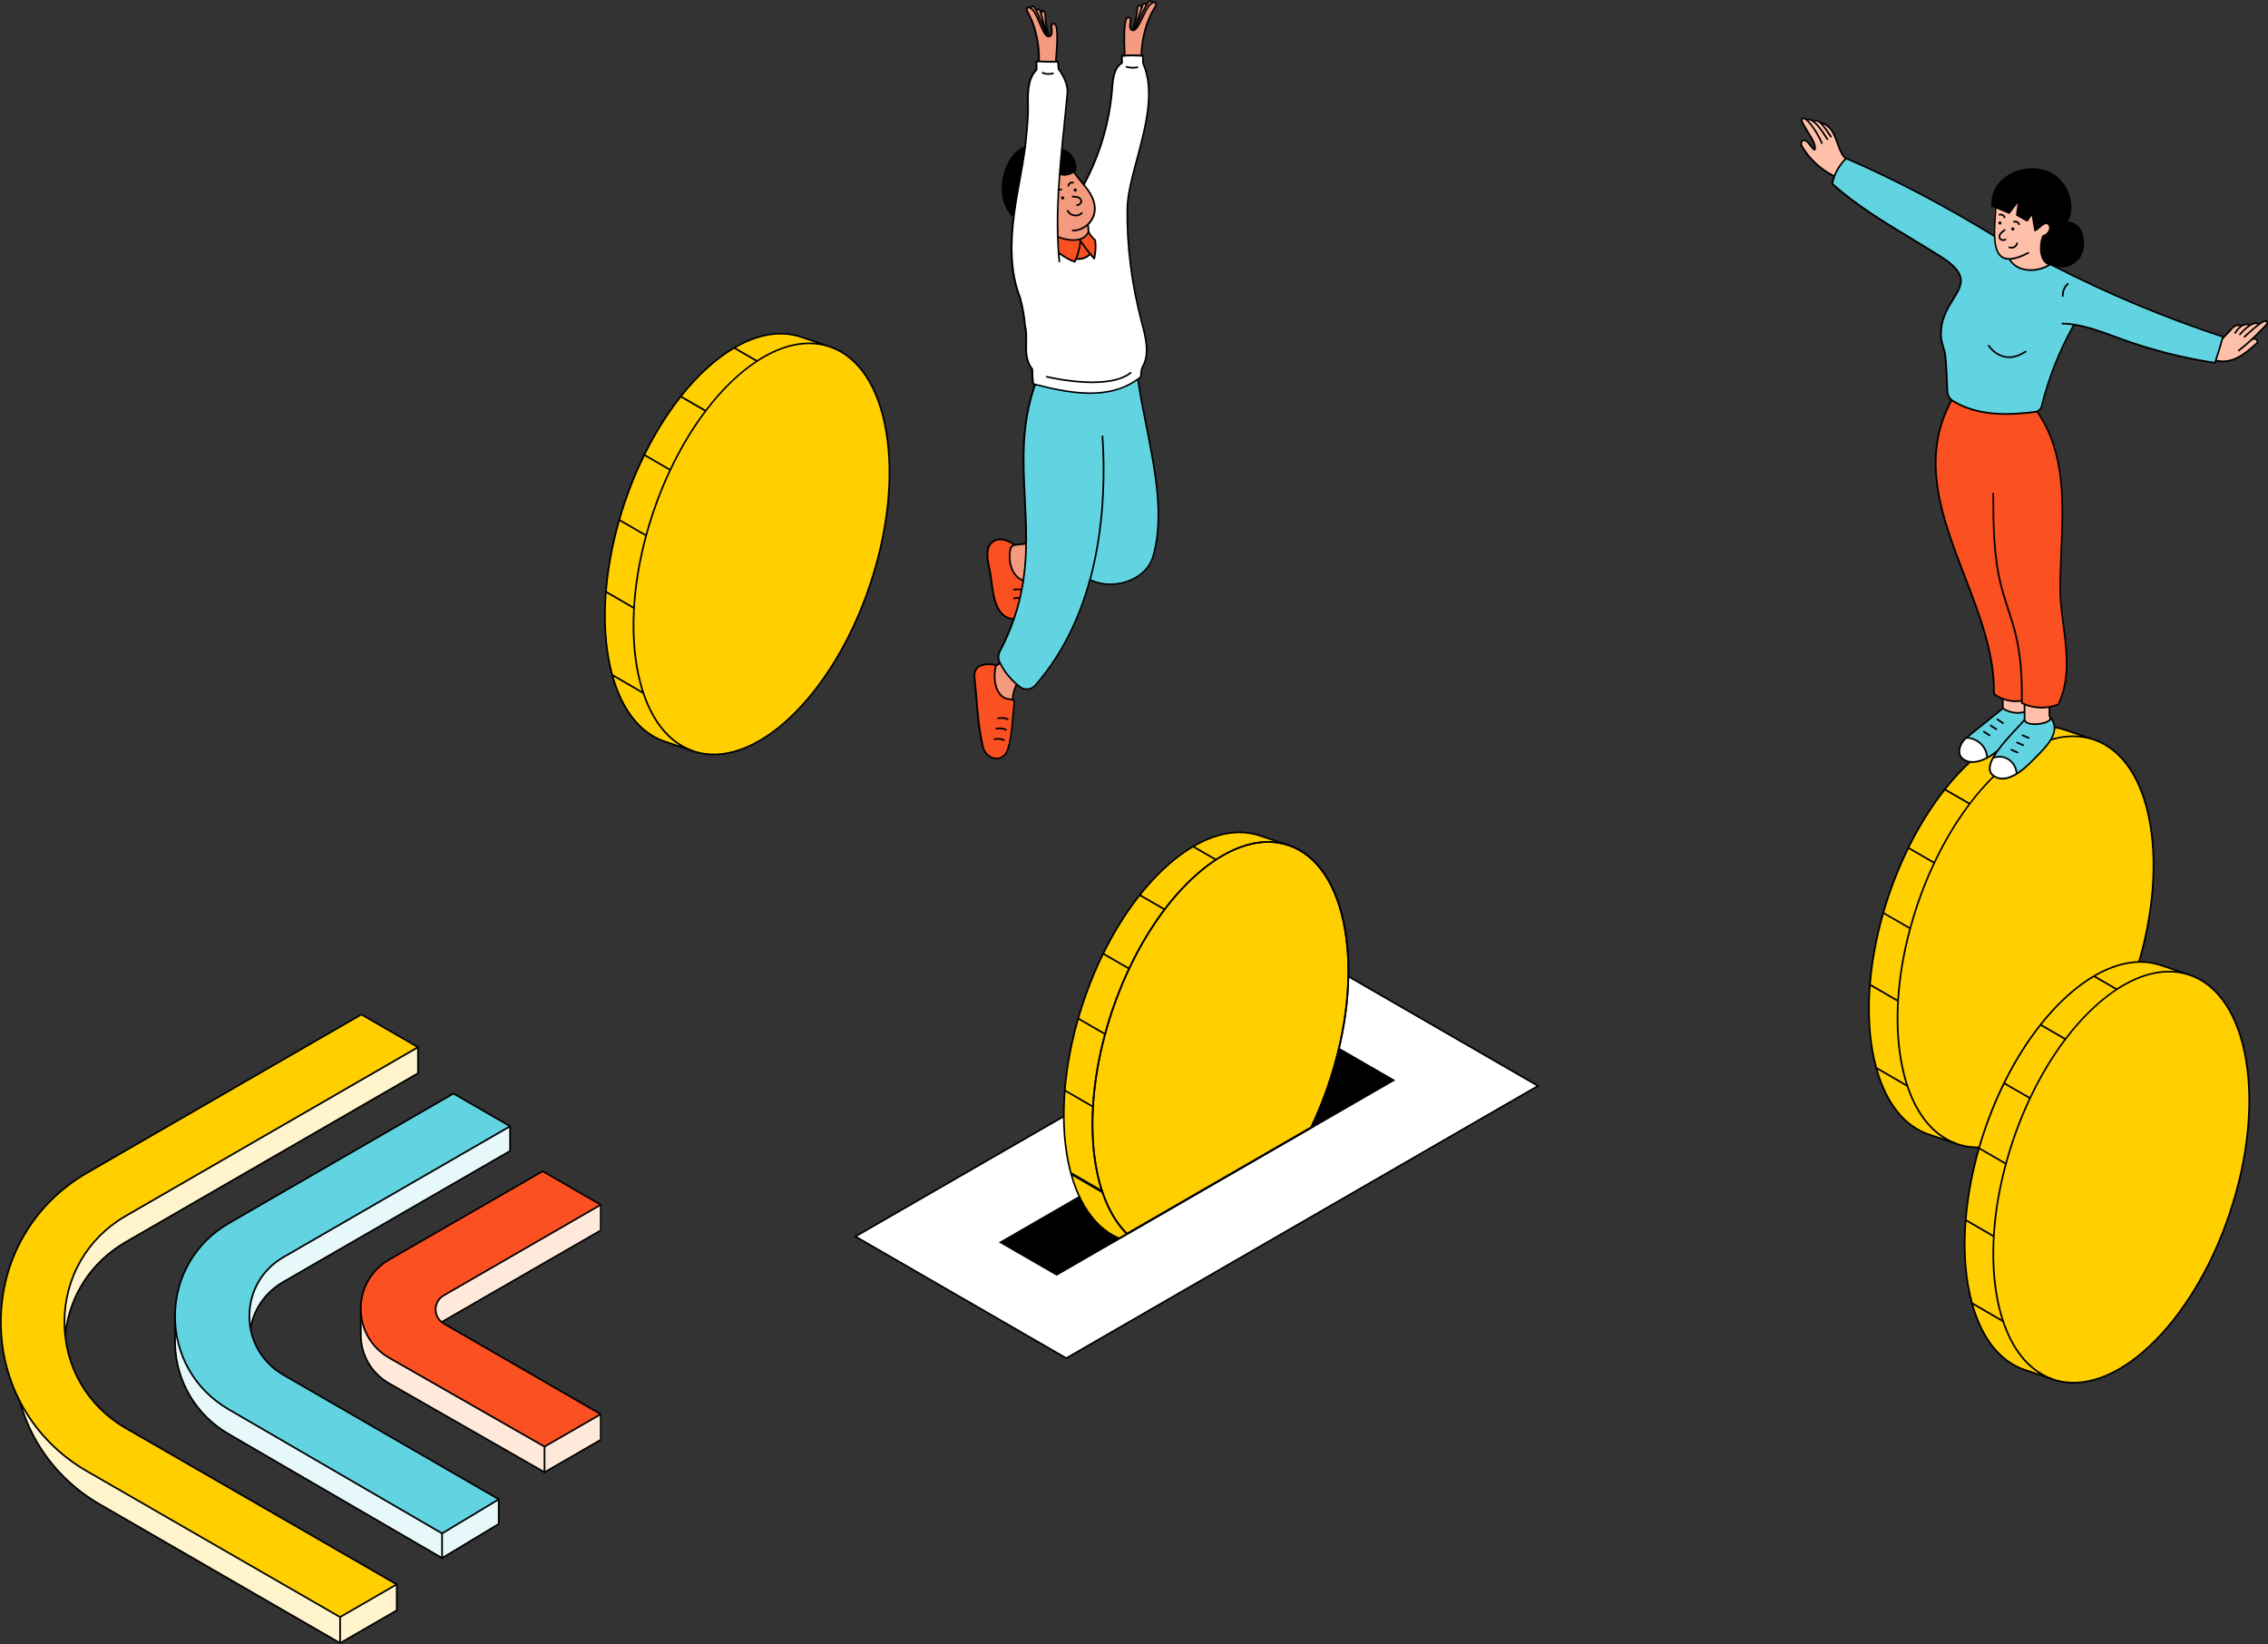 <?xml version="1.0" encoding="utf-8"?>
<svg xmlns="http://www.w3.org/2000/svg" xmlns:xlink="http://www.w3.org/1999/xlink" width="504.488px" height="365.651px" viewBox="0 0 504.488 365.651" version="1.1">
    <rect x="0" y="0" width="504.488" height="365.651" fill="#333333" stroke="none"/>
    <title>Group 528</title>
    <defs>
        <polygon id="path-1" points="134.072 0 3.33066907e-15 0 3.33066907e-15 140.453 134.072 140.453"/>
    </defs>
    <g id="Page-1" stroke="none" stroke-width="1" fill="none" fill-rule="evenodd">
        <g id="Group-528" transform="translate(-0.126, -0)">
            <path d="M474.787,217.579 C483.143,192.728 479.129,168.955 465.819,164.48 C452.509,160.005 434.938,176.518 426.582,201.369 C418.225,226.22 422.233,249.994 435.549,254.475 C448.86,258.95 466.43,242.437 474.787,217.586 L474.787,217.579 Z" id="Path" fill="#FFCF00" fill-rule="nonzero"/>
            <path d="M465.813,164.474 L459.454,162.337 C446.144,157.862 428.58,174.375 420.217,199.226 C411.86,224.077 415.868,247.851 429.185,252.326 L435.544,254.462" id="Path" fill="#FFCF00" fill-rule="nonzero"/>
            <path d="M478.618,183.356 C476.911,173.253 472.392,166.484 465.882,164.297 C465.882,164.297 465.882,164.297 465.876,164.297 L459.517,162.155 C446.131,157.648 428.422,174.255 420.04,199.163 C415.988,211.214 414.69,223.39 416.391,233.443 C418.099,243.546 422.618,250.315 429.128,252.502 L435.272,254.569 C435.342,254.595 435.411,254.626 435.487,254.651 C436.968,255.149 438.493,255.389 440.062,255.389 C452.673,255.389 467.514,239.802 474.969,217.643 C479.022,205.592 480.32,193.422 478.618,183.356 Z M459.397,162.514 L462.775,163.648 C458.584,163.232 454.097,164.619 449.685,167.48 L444.978,164.757 C449.931,161.921 454.916,161.007 459.397,162.514 Z M444.6,164.978 L449.339,167.72 C445.488,170.291 441.701,173.972 438.222,178.535 L433.004,175.516 C436.653,170.934 440.61,167.342 444.6,164.978 Z M430.306,191.651 L424.855,188.493 C427.206,183.747 429.884,179.48 432.764,175.825 L437.982,178.85 C435.172,182.581 432.569,186.892 430.306,191.657 L430.306,191.651 Z M420.399,199.289 C421.641,195.602 423.084,192.111 424.691,188.833 L430.142,191.991 C428.756,194.941 427.496,198.054 426.399,201.313 C425.851,202.945 425.353,204.584 424.905,206.216 L419.259,202.951 C419.612,201.728 419.983,200.512 420.399,199.289 Z M422.164,222.319 L416.271,218.903 C416.681,213.861 417.652,208.605 419.152,203.317 L424.805,206.588 C423.361,211.932 422.473,217.239 422.158,222.313 L422.164,222.319 Z M416.234,219.325 L422.132,222.741 C421.874,227.267 422.069,231.596 422.744,235.592 C423.078,237.565 423.519,239.405 424.061,241.113 L417.639,237.389 C417.292,236.115 416.996,234.786 416.757,233.38 C416.019,229.031 415.856,224.279 416.227,219.319 L416.234,219.325 Z M429.248,252.149 C423.903,250.353 419.927,245.361 417.79,237.918 L424.25,241.662 C426.052,247.032 428.882,250.996 432.537,253.252 L429.241,252.143 L429.248,252.149 Z M474.604,217.523 C466.291,242.235 448.797,258.729 435.606,254.292 L435.606,254.279 L435.398,254.21 C429.147,251.992 424.786,245.374 423.122,235.529 C421.433,225.527 422.725,213.42 426.758,201.432 C434.163,179.43 448.841,163.938 461.281,163.938 C462.813,163.938 464.313,164.171 465.756,164.657 C472.127,166.8 476.558,173.461 478.24,183.419 C479.929,193.422 478.637,205.529 474.604,217.516 L474.604,217.523 Z" id="Shape" fill="#000000" fill-rule="nonzero"/>
            <path d="M496.088,269.922 C504.445,245.071 500.43,221.298 487.12,216.823 C473.81,212.348 456.24,228.861 447.883,253.712 C439.527,278.563 443.535,302.337 456.851,306.818 C470.161,311.293 487.732,294.78 496.088,269.929 L496.088,269.922 Z" id="Path" fill="#FFCF00" fill-rule="nonzero"/>
            <path d="M487.114,216.81 L480.755,214.674 C467.445,210.199 449.881,226.712 441.518,251.563 C433.161,276.414 437.17,300.187 450.486,304.662 L456.845,306.799" id="Path" fill="#FFCF00" fill-rule="nonzero"/>
            <path d="M499.914,235.699 C498.206,225.596 493.687,218.827 487.177,216.64 C487.177,216.64 487.177,216.64 487.171,216.64 L480.812,214.497 C467.426,209.991 449.717,226.598 441.336,251.506 C437.283,263.557 435.985,275.733 437.687,285.786 C439.395,295.889 443.913,302.658 450.423,304.845 L456.568,306.912 C456.637,306.938 456.706,306.969 456.782,306.994 C458.263,307.492 459.788,307.732 461.357,307.732 C473.968,307.732 488.809,292.145 496.265,269.985 C500.317,257.935 501.615,245.765 499.914,235.699 Z M480.692,214.857 L484.07,215.991 C479.879,215.575 475.392,216.962 470.981,219.823 L466.273,217.1 C471.227,214.264 476.212,213.35 480.692,214.857 Z M465.895,217.321 L470.634,220.063 C466.784,222.634 462.996,226.315 459.517,230.878 L454.299,227.859 C457.948,223.277 461.906,219.684 465.895,217.321 Z M451.602,243.994 L446.15,240.836 C448.501,236.09 451.179,231.823 454.06,228.168 L459.278,231.193 C456.467,234.924 453.864,239.235 451.602,244 L451.602,243.994 Z M441.695,251.632 C442.936,247.945 444.379,244.454 445.987,241.176 L451.438,244.334 C450.051,247.283 448.791,250.397 447.694,253.655 C447.146,255.288 446.648,256.926 446.201,258.559 L440.554,255.294 C440.907,254.071 441.279,252.855 441.695,251.632 Z M443.459,274.662 L437.567,271.246 C437.977,266.204 438.947,260.947 440.447,255.66 L446.1,258.931 C444.657,264.275 443.768,269.582 443.453,274.656 L443.459,274.662 Z M437.529,271.668 L443.428,275.084 C443.169,279.609 443.365,283.939 444.039,287.935 C444.373,289.908 444.814,291.748 445.356,293.456 L438.934,289.731 C438.588,288.458 438.292,287.128 438.052,285.723 C437.315,281.374 437.151,276.622 437.523,271.662 L437.529,271.668 Z M450.543,304.492 C445.199,302.696 441.222,297.704 439.086,290.261 L445.545,294.005 C447.348,299.374 450.177,303.339 453.833,305.595 L450.537,304.486 L450.543,304.492 Z M495.899,269.866 C487.587,294.578 470.092,311.072 456.902,306.635 L456.902,306.622 L456.694,306.553 C450.442,304.335 446.081,297.717 444.417,287.872 C442.728,277.87 444.02,265.763 448.054,253.775 C455.459,231.773 470.136,216.281 482.577,216.281 C484.108,216.281 485.608,216.514 487.051,217 C493.423,219.142 497.853,225.804 499.536,235.762 C501.225,245.765 499.933,257.872 495.899,269.859 L495.899,269.866 Z" id="Shape" fill="#000000" fill-rule="nonzero"/>
            <g id="Clipped" transform="translate(0, 225.324)">
                <mask id="mask-2" fill="white">
                    <use xlink:href="#path-1"/>
                </mask>
                <g id="Path"/>
                <g id="Group" mask="url(#mask-2)" fill-rule="nonzero">
                    <g transform="translate(0.126, 0.128)">
                        <path d="M88.255,126.938 L88.255,132.73 L75.657,140.01 L22.184,109.134 C9.611,101.873 3.233,89.255 3.044,76.555 L3.044,69.364 L17.677,83.797 L28.303,103.335 L71.996,122.571 L88.261,126.938 L88.255,126.938 Z" id="Path" fill="#FFF4CC"/>
                        <path d="M75.657,140.199 C75.625,140.199 75.594,140.193 75.562,140.174 L22.089,109.297 C10.247,102.459 3.056,90.219 2.854,76.555 L2.854,69.358 C2.854,69.282 2.899,69.213 2.968,69.181 C3.037,69.15 3.119,69.169 3.176,69.219 L17.809,83.652 C17.809,83.652 17.835,83.677 17.841,83.696 L28.435,103.178 L72.071,122.388 L88.311,126.749 C88.406,126.774 88.463,126.863 88.45,126.957 C88.45,126.963 88.45,126.976 88.45,126.982 L88.45,132.724 C88.45,132.793 88.412,132.856 88.355,132.888 L75.758,140.167 C75.758,140.167 75.694,140.193 75.663,140.193 L75.657,140.199 Z M3.233,69.812 L3.233,76.549 C3.434,90.074 10.556,102.194 22.278,108.963 L75.657,139.783 L88.066,132.611 L88.066,127.071 L71.945,122.741 L28.227,103.493 C28.189,103.474 28.158,103.449 28.139,103.411 L17.526,83.898 L3.233,69.799 L3.233,69.812 Z" id="Shape" fill="#000000"/>
                        <path d="M113.463,25.051 L113.463,30.534 L63.028,59.658 C58.9,62.041 56.461,65.891 55.717,70.007 L50.757,55.007 L69.639,44.103 L103.903,28.889 L113.47,25.051 L113.463,25.051 Z" id="Path" fill="#E7F8FA"/>
                        <path d="M55.717,70.196 C55.635,70.196 55.566,70.146 55.541,70.064 L50.581,55.064 C50.556,54.982 50.587,54.887 50.663,54.843 L69.544,43.939 L103.827,28.719 L113.369,24.893 C113.369,24.893 113.432,24.868 113.463,24.868 C113.552,24.868 113.634,24.931 113.646,25.019 C113.646,25.044 113.646,25.076 113.646,25.101 L113.646,30.534 C113.646,30.603 113.608,30.666 113.552,30.698 L63.116,59.822 C59.246,62.053 56.681,65.683 55.9,70.039 C55.887,70.12 55.812,70.19 55.73,70.196 C55.73,70.196 55.723,70.196 55.717,70.196 Z M50.984,55.095 L55.673,69.276 C56.618,65.116 59.177,61.662 62.933,59.494 L113.274,30.427 L113.274,25.334 L103.972,29.065 L69.714,44.28 L50.984,55.095 Z" id="Shape" fill="#000000"/>
                        <path d="M38.928,67.253 L38.941,73.549 C39.174,81.327 43.132,89.009 50.82,93.478 L98.338,121.09 L110.936,113.501 L110.936,108.018" id="Path" fill="#E7F8FA"/>
                        <path d="M98.338,121.279 C98.307,121.279 98.275,121.272 98.243,121.253 L50.725,93.642 C43.478,89.432 39.003,81.919 38.751,73.555 L38.739,67.253 C38.739,67.146 38.821,67.064 38.928,67.064 C39.035,67.064 39.117,67.146 39.117,67.253 L39.13,73.549 C39.375,81.78 43.78,89.167 50.914,93.314 L98.338,120.869 L110.747,113.394 L110.747,108.018 C110.747,107.911 110.829,107.829 110.936,107.829 C111.043,107.829 111.125,107.911 111.125,108.018 L111.125,113.501 C111.125,113.571 111.093,113.627 111.03,113.665 L98.433,121.253 C98.433,121.253 98.37,121.279 98.338,121.279 Z" id="Path" fill="#000000"/>
                        <polygon id="Path" fill="#FFE9DA" points="98.187 68.627 133.63 48.2 133.63 42.515 128.059 41.374 89.471 61.442"/>
                        <path d="M98.187,68.816 C98.143,68.816 98.099,68.803 98.067,68.772 L89.352,61.587 C89.301,61.549 89.276,61.486 89.282,61.423 C89.289,61.36 89.326,61.303 89.383,61.272 L127.971,41.204 C128.009,41.185 128.053,41.179 128.097,41.185 L133.668,42.326 C133.756,42.345 133.819,42.421 133.819,42.509 L133.819,48.194 C133.819,48.263 133.781,48.326 133.725,48.358 L98.282,68.784 C98.282,68.784 98.219,68.81 98.187,68.81 L98.187,68.816 Z M89.812,61.48 L98.206,68.4 L133.441,48.093 L133.441,42.673 L128.084,41.576 L89.812,61.48 Z" id="Shape" fill="#000000"/>
                        <path d="M113.463,25.051 L100.859,17.771 L50.883,46.631 C34.976,55.814 34.945,78.761 50.826,87.995 L98.344,115.606 L110.942,108.018 L63.027,80.35 C52.956,74.532 52.956,59.992 63.027,54.175 L113.463,25.051 Z" id="Path" fill="#62D4E1"/>
                        <path d="M98.344,115.795 C98.313,115.795 98.281,115.789 98.25,115.77 L50.732,88.159 C43.213,83.785 38.733,75.988 38.745,67.291 C38.758,58.599 43.264,50.816 50.789,46.467 L100.764,17.607 C100.821,17.576 100.897,17.576 100.953,17.607 L113.558,24.887 C113.614,24.918 113.652,24.981 113.652,25.051 C113.652,25.12 113.614,25.183 113.558,25.215 L63.122,54.339 C58.452,57.036 55.666,61.87 55.666,67.259 C55.666,72.654 58.452,77.488 63.122,80.186 L111.037,107.854 C111.094,107.886 111.131,107.949 111.131,108.018 C111.131,108.087 111.1,108.15 111.037,108.182 L98.439,115.77 C98.439,115.77 98.376,115.795 98.344,115.795 Z M100.859,17.992 L50.978,46.795 C43.566,51.074 39.136,58.732 39.123,67.291 C39.111,75.85 43.522,83.526 50.921,87.831 L98.344,115.386 L110.57,108.018 L62.933,80.507 C58.143,77.74 55.282,72.786 55.282,67.253 C55.282,61.719 58.143,56.765 62.933,54.005 L113.085,25.044 L100.859,17.985 L100.859,17.992 Z" id="Shape" fill="#000000"/>
                        <path d="M133.63,89.091 L133.63,94.776 L121.126,101.993 L86.591,82.253 C82.614,79.978 80.503,76.076 80.27,72.074 C80.27,71.992 80.264,71.91 80.257,71.828 L80.245,65.589" id="Path" fill="#FFE9DA"/>
                        <path d="M121.127,102.182 C121.095,102.182 121.064,102.175 121.032,102.157 L86.496,82.417 C82.677,80.23 80.333,76.461 80.081,72.087 C80.081,71.999 80.075,71.923 80.068,71.847 L80.056,65.595 C80.056,65.488 80.138,65.406 80.245,65.406 C80.352,65.406 80.434,65.488 80.434,65.595 L80.446,71.835 C80.453,71.91 80.459,71.992 80.459,72.081 C80.705,76.316 82.974,79.971 86.686,82.095 L121.127,101.785 L133.441,94.675 L133.441,89.098 C133.441,88.99 133.523,88.909 133.63,88.909 C133.737,88.909 133.819,88.99 133.819,89.098 L133.819,94.783 C133.819,94.852 133.781,94.915 133.725,94.946 L121.221,102.163 C121.221,102.163 121.158,102.188 121.127,102.188 L121.127,102.182 Z" id="Path" fill="#000000"/>
                        <path d="M98.338,121.279 C98.231,121.279 98.149,121.197 98.149,121.089 L98.149,115.606 C98.149,115.499 98.231,115.417 98.338,115.417 C98.445,115.417 98.527,115.499 98.527,115.606 L98.527,121.089 C98.527,121.197 98.445,121.279 98.338,121.279 Z" id="Path" fill="#000000"/>
                        <path d="M133.63,42.515 L98.71,62.677 C96.303,64.064 96.303,67.536 98.71,68.929 L133.63,89.091 L121.127,96.308 L86.591,76.568 C78.153,71.747 78.127,59.576 86.553,54.723 L120.705,35.047 L133.624,42.509 L133.63,42.509 L133.63,42.515 Z" id="Path" fill="#FA5022"/>
                        <path d="M121.127,96.497 C121.095,96.497 121.064,96.491 121.032,96.472 L86.496,76.732 C82.476,74.431 80.068,70.291 80.056,65.658 C80.049,61.02 82.438,56.872 86.459,54.559 L120.61,34.883 C120.667,34.851 120.742,34.851 120.799,34.883 L133.718,42.345 C133.718,42.345 133.75,42.37 133.762,42.376 C133.806,42.414 133.825,42.477 133.819,42.534 C133.813,42.591 133.775,42.647 133.725,42.673 L98.805,62.835 C97.733,63.452 97.097,64.555 97.09,65.791 C97.09,67.026 97.727,68.141 98.805,68.759 L133.725,88.921 C133.781,88.953 133.819,89.016 133.819,89.085 C133.819,89.154 133.781,89.217 133.725,89.249 L121.221,96.465 C121.221,96.465 121.158,96.491 121.127,96.491 L121.127,96.497 Z M120.704,35.267 L86.648,54.887 C82.753,57.131 80.428,61.158 80.44,65.658 C80.446,70.158 82.785,74.173 86.686,76.404 L121.127,96.087 L133.252,89.091 L98.615,69.093 C97.424,68.406 96.712,67.171 96.712,65.797 C96.712,64.423 97.424,63.2 98.615,62.513 L133.258,42.509 L120.704,35.261 L120.704,35.267 Z" id="Shape" fill="#000000"/>
                        <path d="M121.127,102.188 C121.019,102.188 120.937,102.106 120.937,101.999 L120.937,96.314 C120.937,96.207 121.019,96.125 121.127,96.125 C121.234,96.125 121.316,96.207 121.316,96.314 L121.316,101.999 C121.316,102.106 121.234,102.188 121.127,102.188 Z" id="Path" fill="#000000"/>
                        <path d="M92.981,7.466 L92.981,13.259 L27.969,50.797 C19.839,55.492 15.346,63.339 14.501,71.52 L7.279,65.11 L22.404,42.395 L55.446,23.475 L80.384,10.063 L92.988,7.466 L92.981,7.466 Z" id="Path" fill="#FFF4CC"/>
                        <path d="M14.501,71.709 C14.457,71.709 14.413,71.69 14.375,71.658 L7.153,65.249 C7.083,65.186 7.071,65.078 7.121,65.003 L22.246,42.288 C22.246,42.288 22.284,42.244 22.309,42.231 L55.351,23.311 L80.295,9.899 C80.295,9.899 80.327,9.887 80.345,9.88 L92.924,7.29 C92.924,7.29 92.962,7.284 92.981,7.284 C93.076,7.284 93.158,7.359 93.17,7.454 C93.17,7.479 93.17,7.498 93.17,7.523 L93.17,13.265 C93.17,13.334 93.132,13.397 93.076,13.429 L28.063,50.967 C20.463,55.36 15.585,62.86 14.69,71.545 C14.684,71.614 14.639,71.677 14.57,71.702 C14.545,71.709 14.526,71.715 14.501,71.715 L14.501,71.709 Z M7.524,65.078 L14.35,71.135 C15.358,62.482 20.267,55.026 27.874,50.633 L92.792,13.151 L92.792,7.7 L80.446,10.246 L55.534,23.645 L22.536,42.54 L7.524,65.078 Z" id="Shape" fill="#000000"/>
                        <path d="M80.377,0.187 L19.335,35.431 C-6.195,50.173 -6.195,87.024 19.335,101.766 L75.644,134.218 L88.249,126.938 L27.956,92.186 C9.8,81.698 9.8,55.492 27.956,45.005 L92.982,7.466 L80.377,0.187 Z" id="Path" fill="#FFCF00"/>
                        <path d="M28.051,45.169 L93.076,7.631 C93.133,7.599 93.171,7.536 93.171,7.467 C93.171,7.397 93.133,7.334 93.076,7.303 L80.472,0.023 C80.415,-0.008 80.34,-0.008 80.283,0.023 L19.24,35.267 C7.191,42.225 -7.10542736e-15,54.686 -7.10542736e-15,68.596 C-7.10542736e-15,82.505 7.191,94.972 19.24,101.924 L75.462,134.325 L75.462,140.004 C75.462,140.111 75.544,140.193 75.651,140.193 C75.758,140.193 75.84,140.111 75.84,140.004 L75.84,134.319 L88.343,127.096 C88.4,127.065 88.438,127.002 88.438,126.932 C88.438,126.863 88.4,126.8 88.343,126.768 L28.051,92.016 C19.581,87.125 14.526,78.365 14.526,68.589 C14.526,58.814 19.581,50.053 28.051,45.162 L28.051,45.169 Z M14.148,68.596 C14.148,78.509 19.272,87.39 27.862,92.35 L87.871,126.939 L75.644,133.998 L19.429,101.602 C7.5,94.713 0.378,82.373 0.378,68.596 C0.378,54.818 7.5,42.484 19.429,35.589 L80.377,0.401 L92.603,7.46 L27.862,44.835 C19.278,49.795 14.148,58.675 14.148,68.589 L14.148,68.596 Z" id="Shape" fill="#000000"/>
                    </g>
                </g>
            </g>
            <polygon id="Path" fill="#000000" fill-rule="nonzero" points="444.086 165.092 443.896 165.419 448.966 168.36 449.156 168.033"/>
            <path d="M410.663,35.29 C408.343,33.285 408.999,28.193 404.921,27.229 C404.424,26.819 403.919,26.655 403.478,27.008 L403.434,26.976 C402.917,26.605 402.394,26.434 401.915,26.649 L401.884,26.624 C401.543,26.365 401.254,26.258 401.02,26.34 C400.069,26.939 404.285,31.458 403.8,33.166 C403.642,33.701 402.621,31.987 402.035,31.464 C401.02,30.689 400.333,31.741 401.008,32.668 C402.571,35.384 405.255,37.817 408.085,39.166 L410.663,35.283 L410.663,35.29 Z" id="Path" fill="#FFC0A9" fill-rule="nonzero"/>
            <path d="M494.361,75.368 C494.809,74.845 495.754,73.962 496.435,73.143 C497.241,72.172 498.155,72.279 498.596,72.5 L498.64,72.5 C499.176,72.166 499.806,72.04 500.575,72.317 C501.294,71.882 502.012,71.693 502.541,72.153 C503.55,71.441 504.356,71.095 504.356,71.857 C504.356,72.198 503.436,72.973 503.071,73.357 C502.314,74.151 501.596,74.876 500.846,75.569 C501.899,74.908 502.472,75.973 502.025,76.364 C499.724,78.349 496.838,81.16 492.918,80.208 L494.361,75.361 L494.361,75.368 Z" id="Path" fill="#FFC0A9" fill-rule="nonzero"/>
            <path d="M450.379,160.144 C450.612,162.01 457.336,160.957 455.931,159.4 C455.931,158.625 455.931,158.02 455.893,157.314 C453.795,157.68 451.576,157.364 449.742,156.425 L449.742,155.934 C448.28,156.18 446.831,156.022 445.495,155.499 C445.532,156.161 445.52,156.974 445.551,157.642 C446.862,158.549 448.696,158.915 450.36,158.442 L450.347,158.562 C450.385,159.57 450.335,159.154 450.379,160.163 L450.379,160.15 L450.379,160.144 Z" id="Path" fill="#FFC0A9" fill-rule="nonzero"/>
            <path d="M444.43,166.875 C440.894,169.951 437.674,170.058 436.294,168.388 C435.38,167.285 436.086,165.161 437.428,164.077 C440.138,161.89 442.86,159.715 445.57,157.535 C446.881,158.442 448.715,158.808 450.379,158.335 L450.391,160.049 C450.625,161.915 457.349,160.862 455.944,159.306 C459.082,162.778 454.834,166.377 452.043,169.251 C449.849,171.508 446.087,174.596 443.383,172.421 C441.764,171.129 443.043,168.652 444.972,166.163" id="Path" fill="#62D4E1" fill-rule="nonzero"/>
            <path d="M442.116,168.526 C442.079,165.905 439.797,164.064 437.497,164.064 C436.161,165.142 435.455,167.266 436.369,168.375 C437.434,169.661 439.583,169.894 442.135,168.533 L442.123,168.533 L442.116,168.526 Z" id="Path" fill="#FFFFFF" fill-rule="nonzero"/>
            <path d="M443.452,168.545 C446.036,167.486 448.645,169.497 448.702,172.068 C446.944,173.152 445.022,173.657 443.465,172.409 C442.381,171.539 442.595,170.134 443.44,168.558 L443.452,168.558 L443.452,168.545 Z" id="Path" fill="#FFFFFF" fill-rule="nonzero"/>
            <path d="M434.176,89 C422.202,110.631 444.083,132.406 443.579,154.365 C445.387,155.694 447.561,156.249 449.774,155.877 L449.774,156.369 C452.194,157.61 455.288,157.762 457.91,156.684 C461.621,148.806 458.691,140.354 458.332,132.186 C458.099,118.767 461.414,103.314 453.145,91.509 L434.163,88.994 L434.169,88.994 L434.176,89 Z" id="Path" fill="#FA5022" fill-rule="nonzero"/>
            <path d="M456.586,58.95 C468.794,65.265 481.53,70.578 494.613,74.889 C494.084,76.761 493.542,78.626 492.836,80.675 C485.828,79.616 478.921,77.864 472.253,75.469 C468.913,74.265 465.554,72.885 462.082,72.267 L461.508,72.166 C458.401,77.668 455.874,83.864 454.318,90.261 C454.141,90.973 453.555,91.502 452.824,91.597 C446.642,92.379 439.867,92.486 434.504,89.114 C433.792,88.666 433.363,87.885 433.332,87.04 C433.256,84.998 433.092,81.072 432.878,79.175 C432.689,77.542 432.033,76.383 431.939,75.053 C431.277,65.637 442.281,63.626 431.819,57.021 C423.633,51.853 414.942,47.302 407.713,40.867 C408.148,38.655 409.276,36.72 410.814,35.201 C422.29,40.193 433.224,46.042 443.818,52.508 L456.593,58.943 L456.599,58.943 L456.586,58.95 Z" id="Path" fill="#62D4E1" fill-rule="nonzero"/>
            <path d="M446.887,57.601 C442.633,57.582 443.679,50.926 443.868,46.124 L445.274,43.779 L450.372,42.626 L456.624,46.174 L458.08,52.181 L458.017,56.605 L455.931,58.836 C453.24,60.613 448.671,60.676 446.912,57.595 L446.887,57.595 L446.887,57.601 Z" id="Path" fill="#FFC0A9" fill-rule="nonzero"/>
            <path d="M447.568,55.288 C447.391,55.288 447.209,55.263 447.026,55.2 C446.925,55.168 446.868,55.061 446.9,54.96 C446.931,54.859 447.032,54.802 447.139,54.834 C447.492,54.947 447.839,54.922 448.116,54.758 C448.368,54.613 448.545,54.361 448.614,54.059 C448.633,53.958 448.734,53.889 448.841,53.914 C448.942,53.939 449.005,54.034 448.986,54.141 C448.898,54.55 448.658,54.884 448.312,55.086 C448.091,55.212 447.839,55.281 447.574,55.281 L447.568,55.288 Z" id="Path" fill="#000000" fill-rule="nonzero"/>
            <path d="M449.257,50.101 C449.175,50.101 449.105,50.05 449.074,49.968 C448.942,49.571 448.589,49.395 448.147,49.502 C448.04,49.527 447.946,49.464 447.921,49.363 C447.895,49.262 447.958,49.162 448.059,49.136 C448.683,48.985 449.238,49.275 449.433,49.855 C449.465,49.956 449.414,50.063 449.313,50.094 C449.294,50.101 449.276,50.107 449.257,50.107 L449.257,50.101 Z" id="Path" fill="#000000" fill-rule="nonzero"/>
            <path d="M446.024,48.538 C445.942,48.538 445.873,48.487 445.841,48.405 C445.709,48.008 445.356,47.832 444.915,47.939 C444.807,47.964 444.713,47.901 444.688,47.8 C444.662,47.699 444.725,47.599 444.826,47.573 C445.45,47.422 446.005,47.712 446.2,48.292 C446.232,48.393 446.181,48.5 446.08,48.531 C446.062,48.538 446.043,48.544 446.024,48.544 L446.024,48.538 Z" id="Path" fill="#000000" fill-rule="nonzero"/>
            <path d="M445.734,53.592 C445.558,53.592 445.381,53.561 445.23,53.492 C444.972,53.378 444.795,53.183 444.732,52.937 C444.505,52.092 445.11,51.632 445.942,50.996 C446.024,50.933 446.144,50.945 446.207,51.034 C446.27,51.115 446.257,51.235 446.169,51.298 C445.312,51.954 444.94,52.263 445.091,52.842 C445.129,52.981 445.224,53.082 445.375,53.145 C445.608,53.246 445.936,53.233 446.156,53.113 C446.251,53.063 446.364,53.101 446.415,53.189 C446.465,53.284 446.427,53.397 446.339,53.447 C446.163,53.542 445.948,53.592 445.734,53.592 Z" id="Path" fill="#000000" fill-rule="nonzero"/>
            <path d="M458.975,66.04 C458.874,66.04 458.792,65.964 458.786,65.863 C458.704,64.792 459.164,63.689 459.983,62.983 C460.059,62.914 460.185,62.926 460.248,63.002 C460.317,63.084 460.305,63.197 460.229,63.267 C459.504,63.897 459.095,64.88 459.164,65.832 C459.17,65.939 459.095,66.027 458.987,66.034 L458.975,66.034 L458.975,66.04 Z" id="Path" fill="#000000" fill-rule="nonzero"/>
            <path d="M448.211,50.92 C448.217,51.374 447.499,51.374 447.505,50.92 C447.499,50.466 448.217,50.466 448.211,50.92 Z" id="Path" fill="#000000" fill-rule="nonzero"/>
            <path d="M445.349,49.596 C445.356,50.05 444.637,50.05 444.644,49.596 C444.637,49.143 445.356,49.143 445.349,49.596 Z" id="Path" fill="#000000" fill-rule="nonzero"/>
            <path d="M447.039,79.641 C446.692,79.641 446.345,79.603 446.011,79.534 C443.667,79.048 442.381,77.063 442.325,76.981 C442.268,76.893 442.293,76.773 442.381,76.723 C442.47,76.666 442.583,76.691 442.64,76.78 C442.652,76.798 443.9,78.714 446.087,79.168 C447.511,79.464 449.03,79.08 450.593,78.027 C450.681,77.971 450.795,77.996 450.858,78.078 C450.915,78.166 450.896,78.28 450.807,78.343 C449.522,79.206 448.261,79.641 447.039,79.641 Z" id="Path" fill="#000000" fill-rule="nonzero"/>
            <path d="M448.91,167.549 C448.91,167.549 448.86,167.549 448.835,167.537 L447.455,166.938 C447.36,166.894 447.316,166.787 447.354,166.686 C447.398,166.591 447.511,166.547 447.6,166.585 L448.98,167.184 C449.074,167.228 449.118,167.335 449.081,167.436 C449.049,167.505 448.98,167.549 448.904,167.549 L448.91,167.549 Z" id="Path" fill="#000000" fill-rule="nonzero"/>
            <path d="M450.171,165.936 C450.171,165.936 450.12,165.936 450.095,165.923 L448.715,165.325 C448.62,165.281 448.576,165.173 448.614,165.073 C448.658,164.978 448.765,164.934 448.86,164.972 L450.24,165.571 C450.335,165.615 450.379,165.722 450.341,165.823 C450.309,165.892 450.24,165.936 450.164,165.936 L450.171,165.936 Z" id="Path" fill="#000000" fill-rule="nonzero"/>
            <path d="M451.393,164.323 C451.393,164.323 451.343,164.323 451.318,164.31 L449.938,163.711 C449.843,163.667 449.799,163.56 449.837,163.459 C449.881,163.365 449.994,163.32 450.083,163.358 L451.463,163.957 C451.557,164.001 451.601,164.108 451.564,164.209 C451.532,164.278 451.463,164.323 451.387,164.323 L451.393,164.323 Z" id="Path" fill="#000000" fill-rule="nonzero"/>
            <path d="M442.665,163.749 C442.627,163.749 442.596,163.736 442.564,163.718 L441.304,162.892 C441.216,162.835 441.19,162.715 441.247,162.627 C441.304,162.539 441.424,162.514 441.512,162.57 L442.772,163.396 C442.86,163.453 442.886,163.573 442.829,163.661 C442.791,163.718 442.734,163.749 442.671,163.749 L442.665,163.749 Z" id="Path" fill="#000000" fill-rule="nonzero"/>
            <path d="M444.184,162.381 C444.146,162.381 444.114,162.369 444.083,162.35 L442.822,161.524 C442.734,161.468 442.709,161.348 442.766,161.26 C442.822,161.171 442.942,161.146 443.03,161.203 L444.291,162.028 C444.379,162.085 444.404,162.205 444.347,162.293 C444.31,162.35 444.253,162.381 444.19,162.381 L444.184,162.381 Z" id="Path" fill="#000000" fill-rule="nonzero"/>
            <path d="M445.664,161.007 C445.627,161.007 445.595,160.995 445.557,160.976 L444.303,160.144 C444.215,160.087 444.19,159.968 444.253,159.879 C444.31,159.791 444.429,159.766 444.517,159.829 L445.772,160.661 C445.86,160.718 445.885,160.837 445.822,160.926 C445.784,160.982 445.727,161.007 445.664,161.007 Z" id="Path" fill="#000000" fill-rule="nonzero"/>
            <path d="M504.337,71.265 C504.016,71.126 503.48,71.315 502.642,71.901 C502.138,71.542 501.47,71.605 500.657,72.09 C499.894,71.832 499.264,71.946 498.71,72.28 C498.111,72.021 497.178,72.059 496.39,72.998 C496.012,73.458 495.54,73.937 495.124,74.359 C494.972,74.511 494.834,74.656 494.708,74.788 C494.689,74.763 494.67,74.738 494.638,74.731 C481.927,70.54 469.581,65.391 457.91,59.441 C458.118,59.46 458.319,59.473 458.521,59.473 C459.895,59.473 461.155,59.019 462.094,58.143 C463.537,56.8 464.042,54.639 463.474,52.199 C463.134,50.725 461.792,49.281 460.147,49.281 C460.134,49.281 460.122,49.281 460.109,49.281 C461.514,46.634 460.979,43.017 458.754,40.344 C456.006,37.042 451.551,36.859 448.349,38.145 C444.871,39.538 442.854,42.506 443.087,45.891 C443.087,45.966 443.144,46.036 443.219,46.054 C443.427,46.124 443.635,46.199 443.837,46.269 C443.812,46.849 443.774,47.447 443.736,48.059 C443.654,49.426 443.566,50.863 443.591,52.199 C432.367,45.361 421.647,39.746 410.845,35.044 C410.801,35.025 410.757,35.031 410.713,35.044 C409.906,34.275 409.484,33.09 409.043,31.842 C408.318,29.787 407.568,27.67 405.029,27.058 C404.758,26.844 404.48,26.687 404.203,26.649 C403.951,26.611 403.724,26.661 403.51,26.794 C402.993,26.434 402.464,26.277 401.959,26.466 C401.588,26.201 401.241,26.088 400.951,26.201 C400.34,26.592 401.039,27.727 402.004,29.296 C402.81,30.601 403.806,32.214 403.661,33.059 C403.491,32.92 403.169,32.51 402.943,32.227 C402.678,31.886 402.407,31.54 402.174,31.332 C401.588,30.884 401.102,30.991 400.844,31.243 C400.529,31.552 400.441,32.189 400.869,32.781 C402.419,35.466 405.047,37.893 407.909,39.292 C407.726,39.802 407.581,40.319 407.474,40.855 C407.461,40.918 407.48,40.987 407.53,41.031 C412.963,45.865 419.309,49.697 425.447,53.397 C427.496,54.632 429.613,55.912 431.661,57.204 C437.768,61.061 436.432,63.204 434.415,66.45 C433.079,68.593 431.422,71.252 431.693,75.09 C431.743,75.777 431.932,76.414 432.134,77.082 C432.336,77.738 432.537,78.418 432.632,79.219 C432.846,81.078 433.01,84.935 433.086,87.072 C433.117,87.834 433.451,88.54 433.999,89.026 C426.878,102.053 431.995,115.345 436.943,128.202 C440.239,136.761 443.648,145.61 443.453,154.339 C443.453,154.402 443.478,154.459 443.528,154.497 C444.114,154.932 444.745,155.278 445.4,155.543 C445.419,155.871 445.425,156.217 445.425,156.577 C445.425,156.886 445.438,157.188 445.444,157.478 L445.28,157.61 C442.646,159.728 440.005,161.839 437.377,163.963 C436.514,164.657 435.884,165.791 435.777,166.837 C435.707,167.518 435.859,168.104 436.211,168.539 C436.753,169.201 437.554,169.592 438.524,169.667 C438.65,169.68 438.783,169.68 438.909,169.68 C439.905,169.68 440.995,169.365 442.11,168.785 C442.173,168.785 442.217,168.753 442.255,168.709 C442.722,168.457 443.188,168.155 443.654,167.814 C442.917,169.005 442.457,170.134 442.52,171.079 C442.564,171.697 442.835,172.213 443.32,172.604 C444.007,173.159 444.763,173.392 445.539,173.392 C447.807,173.392 450.316,171.388 452.238,169.415 C452.496,169.15 452.761,168.879 453.038,168.608 C455.735,165.898 459.082,162.539 456.196,159.268 C456.196,158.587 456.196,158.02 456.164,157.396 C456.807,157.276 457.443,157.093 458.042,156.848 C458.086,156.829 458.124,156.797 458.143,156.753 C460.84,151.018 460.046,144.923 459.277,139.024 C458.987,136.768 458.679,134.436 458.584,132.173 C458.534,129.066 458.666,125.915 458.805,122.581 C459.265,111.803 459.731,100.66 453.492,91.578 C453.958,91.32 454.305,90.878 454.437,90.336 C455.931,84.217 458.389,78.028 461.546,72.412 C464.565,72.891 467.502,73.969 470.369,75.027 C470.955,75.242 471.547,75.462 472.134,75.67 C478.808,78.072 485.746,79.824 492.754,80.889 C492.76,80.889 492.773,80.889 492.779,80.889 C492.861,80.889 492.931,80.838 492.956,80.763 C493,80.637 493.038,80.523 493.076,80.404 C493.592,80.517 494.09,80.58 494.569,80.58 C497.544,80.58 499.863,78.557 501.779,76.887 L502.226,76.496 C502.497,76.263 502.516,75.841 502.277,75.513 C502.138,75.33 501.911,75.179 501.609,75.166 C502.144,74.649 502.693,74.095 503.279,73.477 C503.361,73.389 503.48,73.275 503.606,73.149 C504.199,72.582 504.615,72.153 504.615,71.845 C504.615,71.479 504.451,71.328 504.312,71.265 L504.337,71.265 Z M444.114,48.084 C444.152,47.51 444.184,46.949 444.209,46.401 C445.167,46.76 446.074,47.164 446.95,47.554 C447.032,47.592 447.127,47.567 447.177,47.498 C447.757,46.729 448.337,45.966 448.917,45.197 L448.564,47.788 C448.551,47.863 448.589,47.939 448.658,47.977 C449.118,48.241 449.585,48.5 450.045,48.758 L450.933,49.262 C451.015,49.313 451.122,49.288 451.179,49.206 C451.475,48.783 451.765,48.368 452.061,47.952 C452.225,49.017 452.395,50.12 452.628,51.298 C452.641,51.355 452.679,51.405 452.729,51.431 C452.78,51.456 452.843,51.456 452.899,51.431 C453.233,51.26 453.58,50.964 453.908,50.674 C454.494,50.17 455.093,49.641 455.546,49.905 C455.83,50.069 455.962,50.397 455.912,50.807 C455.843,51.38 455.389,52.073 454.525,52.332 C454.475,52.344 454.431,52.382 454.412,52.426 C453.933,53.378 453.517,56.038 454.437,57.739 C454.727,58.281 455.137,58.653 455.628,58.887 C454.065,59.8 452.017,60.128 450.303,59.718 C449.043,59.416 448.047,58.748 447.398,57.777 C448.482,57.695 449.799,57.248 451.374,56.416 C451.469,56.365 451.5,56.252 451.456,56.158 C451.406,56.063 451.292,56.031 451.198,56.076 C448.601,57.443 446.705,57.758 445.558,57.015 C443.629,55.767 443.881,51.683 444.102,48.078 L444.114,48.084 Z M401.197,32.567 C400.882,32.132 400.92,31.697 401.115,31.502 C401.304,31.319 401.613,31.363 401.94,31.615 C402.136,31.792 402.401,32.126 402.653,32.447 C403.201,33.153 403.503,33.519 403.781,33.462 C403.844,33.449 403.963,33.405 404.014,33.229 C404.291,32.264 403.295,30.651 402.331,29.088 C401.707,28.079 400.857,26.699 401.121,26.529 C401.909,26.227 404.153,29.39 405.205,31.899 C405.243,31.993 405.356,32.037 405.451,32 C405.545,31.962 405.589,31.848 405.552,31.754 C404.921,30.248 403.535,27.871 402.325,26.762 C403.548,26.661 405.123,29.037 405.993,30.367 C406.176,30.645 406.333,30.884 406.465,31.067 C406.503,31.117 406.56,31.143 406.617,31.143 C406.654,31.143 406.692,31.13 406.724,31.105 C406.806,31.042 406.831,30.928 406.768,30.84 C406.642,30.664 406.484,30.43 406.308,30.153 C405.671,29.189 404.776,27.846 403.837,27.046 C403.932,27.014 404.026,27.002 404.134,27.014 C404.959,27.14 405.968,28.64 406.629,29.63 C406.881,30.008 407.102,30.329 407.272,30.525 C407.31,30.569 407.36,30.588 407.417,30.588 C407.461,30.588 407.505,30.575 407.543,30.544 C407.625,30.474 407.631,30.355 407.562,30.279 C407.404,30.096 407.196,29.781 406.951,29.416 C406.579,28.861 406.131,28.199 405.659,27.663 C407.436,28.439 408.072,30.229 408.684,31.962 C409.138,33.248 409.572,34.464 410.436,35.296 C409.396,36.367 408.596,37.596 408.06,38.926 C405.268,37.552 402.716,35.195 401.197,32.561 L401.197,32.567 Z M449.761,156.52 C449.925,156.602 450.095,156.665 450.259,156.734 C450.278,157.175 450.278,157.686 450.272,158.203 C448.791,158.581 447.114,158.297 445.829,157.446 C445.816,157.163 445.81,156.867 445.81,156.564 C445.81,156.262 445.797,155.965 445.791,155.682 C446.667,155.991 447.581,156.154 448.507,156.154 C448.891,156.154 449.276,156.123 449.66,156.066 C449.66,156.161 449.66,156.249 449.66,156.35 C449.66,156.419 449.698,156.488 449.761,156.52 Z M438.568,169.283 C437.705,169.213 436.993,168.867 436.514,168.287 C436.224,167.934 436.104,167.442 436.161,166.869 C436.256,165.936 436.81,164.934 437.573,164.291 C439.64,164.329 441.833,165.986 441.927,168.451 C440.736,169.068 439.589,169.365 438.562,169.276 L438.568,169.283 Z M442.299,168.255 C442.11,165.841 440.068,164.178 438.008,163.944 C440.51,161.928 443.024,159.911 445.532,157.894 L445.665,157.793 C447.001,158.663 448.734,158.959 450.278,158.594 C450.278,159.085 450.278,159.583 450.29,160.012 C449.868,160.522 449.263,161.165 448.564,161.915 C447.209,163.365 445.602,165.085 444.385,166.762 C443.686,167.367 442.986,167.865 442.299,168.262 L442.299,168.255 Z M443.579,172.302 C443.169,171.974 442.955,171.564 442.917,171.047 C442.867,170.386 443.131,169.592 443.579,168.747 C444.663,168.318 445.841,168.438 446.812,169.075 C447.82,169.737 448.444,170.827 448.501,172.005 C446.837,173.001 445.028,173.461 443.579,172.302 Z M456.34,160.043 C458.218,162.879 455.345,165.766 452.786,168.337 C452.509,168.615 452.244,168.886 451.986,169.15 C451.166,169.989 450.057,171.01 448.86,171.785 C448.734,170.562 448.066,169.447 447.02,168.76 C446.062,168.136 444.934,167.959 443.856,168.255 C445.072,166.207 447.228,163.894 448.841,162.167 C449.452,161.512 449.994,160.932 450.41,160.453 C450.574,160.736 450.933,161.02 451.671,161.165 C453.227,161.474 455.805,161.007 456.322,160.1 C456.334,160.081 456.34,160.062 456.353,160.043 L456.34,160.043 Z M455.836,159.325 C455.836,159.325 455.843,159.337 455.843,159.344 C455.843,159.381 455.855,159.425 455.88,159.457 C456.076,159.671 456.038,159.816 455.981,159.917 C455.597,160.598 453.215,161.089 451.734,160.799 C451.286,160.711 450.744,160.516 450.662,160.094 C450.662,160.094 450.662,160.094 450.662,160.087 C450.662,160.087 450.662,160.087 450.662,160.075 C450.643,159.596 450.65,159.009 450.65,158.436 C450.65,157.913 450.65,157.377 450.637,156.911 C451.778,157.346 453.013,157.579 454.254,157.579 C454.771,157.579 455.288,157.528 455.798,157.453 C455.824,158.07 455.83,158.638 455.83,159.331 L455.836,159.325 Z M458.452,122.555 C458.319,125.744 458.174,129.047 458.231,132.173 C458.332,134.455 458.634,136.799 458.931,139.062 C459.687,144.879 460.468,150.898 457.859,156.514 C455.376,157.503 452.402,157.396 450.045,156.236 C450.158,150.104 449.698,145.201 448.608,140.814 C448.154,138.992 447.568,137.177 446.994,135.425 C446.452,133.749 445.885,132.015 445.444,130.282 C443.736,123.595 443.711,116.568 443.686,109.774 C443.686,109.667 443.604,109.585 443.497,109.585 C443.39,109.585 443.308,109.673 443.308,109.774 C443.333,116.593 443.358,123.646 445.072,130.377 C445.52,132.123 446.081,133.862 446.629,135.545 C447.196,137.291 447.782,139.1 448.236,140.908 C449.288,145.131 449.736,149.846 449.666,155.688 C447.631,155.991 445.576,155.486 443.85,154.251 C444.02,145.478 440.61,136.629 437.314,128.07 C432.399,115.314 427.325,102.122 434.321,89.265 C434.34,89.278 434.352,89.29 434.365,89.297 C438.02,91.597 442.287,92.271 446.358,92.271 C448.614,92.271 450.814,92.063 452.811,91.811 C452.931,91.799 453.051,91.767 453.164,91.729 C459.378,100.717 458.912,111.822 458.452,122.562 L458.452,122.555 Z M492.679,80.486 C485.752,79.427 478.889,77.687 472.285,75.311 C471.699,75.103 471.113,74.883 470.527,74.668 C467.621,73.597 464.64,72.5 461.571,72.021 C461.546,72.009 461.514,72.015 461.489,72.009 C460.613,71.876 459.737,71.788 458.849,71.769 C458.748,71.769 458.66,71.851 458.66,71.952 C458.66,72.059 458.742,72.141 458.842,72.147 C459.624,72.16 460.405,72.242 461.174,72.349 C458.036,77.958 455.591,84.135 454.103,90.236 C453.946,90.878 453.423,91.345 452.773,91.427 C447.234,92.126 440.157,92.479 434.573,88.969 C433.924,88.559 433.514,87.841 433.489,87.047 C433.413,84.904 433.249,81.034 433.035,79.162 C432.941,78.33 432.733,77.637 432.525,76.962 C432.329,76.313 432.14,75.696 432.096,75.053 C431.838,71.34 433.388,68.845 434.762,66.639 C436.747,63.45 438.316,60.929 431.888,56.876 C429.834,55.578 427.716,54.298 425.668,53.063 C419.574,49.389 413.278,45.588 407.89,40.811 C408.306,38.806 409.32,36.954 410.826,35.441 C421.647,40.149 432.373,45.777 443.623,52.647 C443.711,54.739 444.133,56.529 445.381,57.336 C445.828,57.626 446.364,57.777 446.982,57.79 C447.675,58.95 448.797,59.744 450.24,60.09 C450.763,60.216 451.311,60.273 451.866,60.273 C453.353,60.273 454.897,59.845 456.114,59.057 C456.24,59.088 456.359,59.132 456.498,59.145 C456.498,59.145 456.504,59.145 456.511,59.145 C456.511,59.145 456.517,59.145 456.523,59.145 C468.516,65.34 481.246,70.685 494.361,75.021 C493.832,76.887 493.334,78.601 492.685,80.479 L492.679,80.486 Z M503.38,72.872 C503.247,72.998 503.127,73.118 503.039,73.206 C501.205,75.128 499.743,76.464 497.991,77.813 C497.909,77.876 497.89,77.996 497.96,78.078 C497.998,78.128 498.054,78.154 498.111,78.154 C498.149,78.154 498.193,78.141 498.224,78.116 C499.22,77.347 500.128,76.584 501.054,75.714 C501.527,75.418 501.854,75.525 502.006,75.727 C502.113,75.872 502.144,76.086 502.006,76.2 L501.558,76.591 C499.403,78.469 496.725,80.794 493.227,80.038 C493.75,78.481 494.185,77 494.632,75.443 C494.821,75.223 495.086,74.946 495.401,74.624 C495.823,74.196 496.296,73.71 496.687,73.238 C497.241,72.576 497.865,72.45 498.332,72.551 C497.89,72.916 497.5,73.408 497.134,73.931 C497.077,74.019 497.096,74.133 497.178,74.196 C497.21,74.221 497.248,74.227 497.285,74.227 C497.342,74.227 497.405,74.202 497.443,74.145 C498.142,73.143 498.987,72.122 500.241,72.361 C499.642,72.79 498.974,73.42 498.231,74.246 C498.161,74.322 498.168,74.441 498.243,74.511 C498.281,74.542 498.325,74.561 498.369,74.561 C498.42,74.561 498.47,74.542 498.508,74.498 C500.197,72.607 501.52,71.794 502.296,72.147 C501.52,72.727 500.525,73.59 499.252,74.775 C499.176,74.845 499.17,74.964 499.239,75.04 C499.315,75.116 499.428,75.122 499.504,75.053 C502.819,71.964 503.871,71.473 504.18,71.605 C504.243,71.63 504.256,71.744 504.256,71.832 C504.256,72.009 503.625,72.607 503.361,72.866 L503.38,72.872 Z" id="Shape" fill="#000000" fill-rule="nonzero"/>
            <path d="M234.981,13.626 C234.974,12.668 236.065,3.945 234.13,5.313 C233.733,5.597 234.558,7.721 233.556,7.973 C232.403,4.84 232.768,3.605 232.548,2.716 C232.365,2.193 231.88,2.029 231.697,3.025 C231.634,2.773 231.571,2.565 231.514,2.395 C231.319,1.796 230.809,1.727 230.676,2.37 C230.147,1.355 229.668,0.876 229.378,1.702 C229.22,1.613 229.063,1.563 228.899,1.55 C228.433,1.525 228.445,2.149 228.786,2.735 C230.525,5.729 231.351,9.99 231.243,13.55 L234.993,13.626 L234.981,13.626 Z" id="Path" fill="#F49A7F" fill-rule="nonzero"/>
            <path d="M250.238,12.114 C250.295,11.156 249.658,2.389 251.517,3.857 C251.902,4.166 250.963,6.246 251.946,6.542 C253.263,3.473 252.967,2.218 253.225,1.342 C253.433,0.826 253.925,0.687 254.057,1.689 C254.133,1.437 254.208,1.242 254.278,1.071 C254.505,0.485 255.015,0.441 255.116,1.09 C255.696,0.113 256.194,-0.353 256.446,0.492 L256.452,0.492 C256.609,0.41 256.773,0.366 256.937,0.366 C257.404,0.366 257.353,0.989 256.988,1.557 C255.097,4.456 254.038,8.672 253.963,12.227 L250.213,12.101 L250.232,12.101 L250.238,12.114 Z" id="Path" fill="#F49A7F" fill-rule="nonzero"/>
            <path d="M225.118,155.642 C221.589,155.686 220.876,151.004 221.696,148.111 L221.677,148.168 C221.866,148.048 222.427,147.695 222.616,147.569 L222.673,147.688 C223.511,149.378 224.733,150.903 226.227,152.201 L226.277,152.289 C225.811,153.323 225.351,154.596 225.452,155.724 L225.124,155.636 L225.118,155.642 Z" id="Path" fill="#F49A7F" fill-rule="nonzero"/>
            <path d="M228.275,120.846 C227.449,120.928 226.523,121.029 225.697,121.129 C225.262,121.18 224.865,121.59 224.777,121.993 C224.26,124.256 224.701,127.93 227.651,129.09 C228.067,126.317 228.25,123.613 228.294,120.953 L228.294,120.852 L228.275,120.852 L228.275,120.846 Z" id="Path" fill="#F49A7F" fill-rule="nonzero"/>
            <path d="M221.652,148.016 C220.832,150.909 221.544,155.592 225.074,155.548 C225.489,155.548 225.805,155.926 225.748,156.348 C225.25,159.935 225.345,163.71 224.135,167.113 C222.754,169.861 219.364,168.739 218.759,166.117 C217.473,160.571 217.41,155.157 216.887,150.783 C216.755,149.686 217.171,148.394 218.223,148.067 C219.376,147.707 220.612,147.575 221.652,148.029 L221.652,148.016 Z" id="Path" fill="#FA5022" fill-rule="nonzero"/>
            <path d="M227.663,129.115 C227.248,131.888 226.586,134.724 225.577,137.642 C220.668,137.396 220.983,130.274 220.177,126.676 C219.849,125.207 219.54,123.726 219.767,122.327 C219.994,120.638 221.544,119.655 223.094,119.951 C224.059,120.14 225.01,120.6 225.71,121.148 C225.275,121.199 224.878,121.608 224.79,122.012 C224.273,124.274 224.714,127.949 227.663,129.115 Z" id="Path" fill="#FA5022" fill-rule="nonzero"/>
            <path d="M253.206,84.203 C255.021,96.877 260,111.821 256.609,123.581 C255.034,129.039 247.667,131.346 242.556,128.863 L242.537,128.913 C240.186,137.472 236.323,145.508 230.43,152.289 C229.554,153.304 228.023,153.481 226.97,152.668 C224.96,151.117 223.347,149.182 222.382,146.989 C222.067,146.283 222.13,145.47 222.496,144.789 C234.394,122.239 223.277,105.493 230.367,85.375 L253.213,84.19 L253.2,84.19 L253.206,84.203 Z" id="Path" fill="#62D4E1" fill-rule="nonzero"/>
            <path d="M235.453,45.568 C235.737,37.261 236.808,28.979 237.564,20.729 C237.81,18.038 235.617,15.347 235.617,15.347 C235.617,15.347 235.516,14.338 235.466,13.683 C234.06,13.79 232.302,13.695 230.689,13.614 C230.708,14.168 230.726,14.723 230.708,15.485 C228.565,17.609 228.773,21.044 228.811,24.057 C228.893,31.179 227.166,38.175 226.05,45.215 C224.935,52.248 224.45,59.641 227.065,66.24 C227.575,68.213 227.991,70.249 228.124,72.291 C228.993,75.593 227.437,79.154 229.762,82.097 C229.775,83.175 229.787,84.266 229.977,85.356 C237.753,87.392 247.181,89.327 253.925,83.749 C253.925,83.024 253.931,82.299 254.233,81.656 C255.992,78.656 254.964,74.875 254.07,71.515 C251.845,63.164 250.767,54.517 250.893,46.362 C251.026,37.683 258.67,23.572 254.391,14.029 C254.391,13.216 254.378,13.242 254.372,12.366 C252.797,12.284 251.227,12.208 249.683,12.397 C249.715,12.933 249.721,13.342 249.727,13.948 C247.931,15.013 247.698,17.458 247.541,19.544 C246.973,27.044 244.805,34.418 241.226,41.03 L235.655,45.738 L235.478,45.574 L235.459,45.561 L235.453,45.568 Z" id="Path" fill="#FFFFFF" fill-rule="nonzero"/>
            <path d="M239.593,57.662 C240.703,57.845 242.045,57.423 242.751,56.547 L242.763,56.578 C243.047,56.919 243.331,57.259 243.639,57.599 C243.961,56.257 244.03,54.858 243.866,53.49 C243.274,52.992 242.782,52.387 242.417,51.706 C241.226,54.177 237.69,53.666 235.56,52.759 L235.737,56.295 C236.751,57.127 238.056,57.858 239.285,58.305 C239.385,58.11 239.48,57.921 239.568,57.719 L239.606,57.662 L239.6,57.662 L239.593,57.662 Z" id="Path" fill="#FA5022" fill-rule="nonzero"/>
            <path d="M242.171,49.809 C243.116,48.876 243.702,47.591 243.658,46.223 C243.57,42.902 240.665,40.746 238.969,38.175 L238.957,38.175 C238.018,38.824 236.726,39.057 235.869,38.654 L235.743,38.622 L235.213,52.28 L235.434,52.62 C237.564,53.528 241.1,54.038 242.291,51.574 L242.127,49.86 L242.165,49.822 L242.171,49.809 Z" id="Path" fill="#F49A7F" fill-rule="nonzero"/>
            <path d="M239.398,48.12 C239.285,48.12 239.165,48.114 239.045,48.095 C238.346,47.988 237.741,47.566 237.438,46.973 C237.388,46.879 237.426,46.765 237.52,46.721 C237.615,46.671 237.728,46.708 237.772,46.803 C238.018,47.288 238.516,47.635 239.096,47.723 C239.676,47.811 240.255,47.635 240.64,47.244 C240.716,47.169 240.835,47.169 240.905,47.244 C240.98,47.32 240.98,47.44 240.905,47.509 C240.514,47.906 239.966,48.127 239.386,48.127 L239.398,48.12 Z" id="Path" fill="#000000" fill-rule="nonzero"/>
            <path d="M254.013,12.567 C253.906,12.567 253.824,12.479 253.83,12.378 C253.893,8.496 255.04,4.361 256.823,1.588 C257.063,1.21 257.12,0.87 257.05,0.744 C257.038,0.725 257.019,0.687 256.924,0.687 C255.979,0.699 255.153,2.433 254.429,3.964 C253.641,5.615 252.891,7.172 251.908,6.889 C251.145,6.662 251.278,5.679 251.366,4.96 C251.404,4.676 251.454,4.254 251.391,4.172 C251.177,4.008 251.076,4.052 251.044,4.071 C250.213,4.494 250.389,9.384 250.452,11.218 C250.471,11.792 250.49,12.202 250.477,12.378 C250.477,12.485 250.389,12.561 250.276,12.555 C250.168,12.555 250.093,12.46 250.099,12.353 C250.105,12.195 250.093,11.767 250.074,11.225 C249.923,7.046 250.005,4.166 250.868,3.725 C251.025,3.643 251.284,3.605 251.618,3.863 C251.857,4.046 251.801,4.468 251.731,4.998 C251.63,5.786 251.586,6.397 252.002,6.517 C252.689,6.718 253.395,5.231 254.076,3.794 C254.889,2.086 255.727,0.315 256.912,0.302 C257.12,0.302 257.283,0.391 257.372,0.554 C257.554,0.895 257.372,1.412 257.132,1.784 C255.387,4.5 254.265,8.559 254.202,12.372 C254.202,12.473 254.114,12.555 254.013,12.555 L254.013,12.567 Z" id="Path" fill="#000000" fill-rule="nonzero"/>
            <path d="M252.336,6.889 C252.298,6.889 252.261,6.876 252.223,6.851 C252.141,6.788 252.122,6.668 252.185,6.586 C252.519,6.126 253.004,5.092 253.508,3.989 C254.655,1.513 255.399,2.84217094e-14 256.054,2.84217094e-14 C256.061,2.84217094e-14 256.073,2.84217094e-14 256.08,2.84217094e-14 C256.313,0.013 256.483,0.208 256.596,0.567 C256.628,0.668 256.571,0.775 256.47,0.807 C256.37,0.838 256.262,0.781 256.231,0.681 C256.162,0.447 256.086,0.384 256.048,0.378 C256.048,0.378 256.048,0.378 256.042,0.378 C255.588,0.378 254.498,2.735 253.842,4.147 C253.326,5.263 252.84,6.315 252.481,6.807 C252.443,6.857 252.387,6.882 252.33,6.882 L252.336,6.889 Z" id="Path" fill="#000000" fill-rule="nonzero"/>
            <path d="M252.28,6.895 C252.28,6.895 252.229,6.895 252.204,6.876 C252.11,6.832 252.066,6.725 252.103,6.63 C252.96,4.658 253.414,3.195 253.71,2.225 C253.849,1.771 253.962,1.418 254.07,1.147 C254.215,0.769 254.486,0.542 254.763,0.573 C255.021,0.599 255.21,0.838 255.267,1.204 C255.28,1.305 255.21,1.405 255.109,1.418 C255.002,1.437 254.908,1.361 254.895,1.26 C254.864,1.052 254.788,0.958 254.725,0.945 C254.637,0.939 254.511,1.052 254.423,1.279 C254.322,1.538 254.208,1.891 254.076,2.332 C253.773,3.309 253.32,4.777 252.456,6.775 C252.425,6.845 252.355,6.889 252.28,6.889 L252.28,6.895 Z" id="Path" fill="#000000" fill-rule="nonzero"/>
            <path d="M251.952,6.889 C251.952,6.889 251.902,6.889 251.877,6.876 C251.782,6.838 251.738,6.725 251.776,6.63 C252.683,4.487 252.803,3.227 252.879,2.395 C252.916,2.017 252.942,1.72 253.024,1.443 C253.168,1.078 253.414,0.882 253.66,0.914 C253.862,0.939 254.126,1.115 254.221,1.821 C254.234,1.922 254.164,2.023 254.057,2.036 C253.937,2.048 253.855,1.979 253.843,1.872 C253.78,1.412 253.647,1.292 253.61,1.286 C253.566,1.286 253.458,1.361 253.376,1.563 C253.307,1.79 253.282,2.073 253.25,2.426 C253.168,3.283 253.049,4.582 252.122,6.775 C252.091,6.844 252.021,6.889 251.946,6.889 L251.952,6.889 Z" id="Path" fill="#000000" fill-rule="nonzero"/>
            <path d="M239.694,45.82 C239.593,45.82 239.512,45.744 239.505,45.643 C239.499,45.536 239.581,45.448 239.682,45.442 C239.927,45.429 240.211,45.265 240.356,45.057 C240.451,44.919 240.482,44.786 240.438,44.647 C240.268,44.068 239.757,43.992 238.717,43.897 C238.61,43.885 238.535,43.797 238.547,43.69 C238.56,43.582 238.636,43.507 238.755,43.519 C239.757,43.614 240.551,43.69 240.803,44.54 C240.873,44.786 240.829,45.045 240.671,45.271 C240.457,45.574 240.072,45.795 239.713,45.82 C239.713,45.82 239.707,45.82 239.701,45.82 L239.694,45.82 Z" id="Path" fill="#000000" fill-rule="nonzero"/>
            <path d="M237.753,41.503 C237.753,41.503 237.722,41.503 237.703,41.496 C237.602,41.465 237.545,41.364 237.57,41.263 C237.753,40.633 238.276,40.299 238.869,40.425 C238.969,40.444 239.039,40.545 239.014,40.652 C238.988,40.753 238.894,40.816 238.787,40.797 C238.383,40.708 238.056,40.929 237.93,41.37 C237.904,41.452 237.829,41.509 237.747,41.509 L237.753,41.503 Z" id="Path" fill="#000000" fill-rule="nonzero"/>
            <path d="M235.554,42.454 C235.491,42.454 235.428,42.423 235.39,42.366 C235.333,42.278 235.365,42.158 235.453,42.107 C235.68,41.969 235.951,41.925 236.241,41.975 C236.341,41.994 236.411,42.095 236.392,42.196 C236.373,42.297 236.272,42.366 236.171,42.347 C235.976,42.309 235.799,42.341 235.648,42.429 C235.617,42.448 235.585,42.454 235.547,42.454 L235.554,42.454 Z" id="Path" fill="#000000" fill-rule="nonzero"/>
            <path d="M239.65,42.278 C239.657,42.732 238.938,42.732 238.944,42.278 C238.938,41.824 239.657,41.824 239.65,42.278 Z" id="Path" fill="#000000" fill-rule="nonzero"/>
            <path d="M236.846,44.017 C236.846,44.471 236.134,44.471 236.14,44.017 C236.134,43.563 236.852,43.563 236.846,44.017 Z" id="Path" fill="#000000" fill-rule="nonzero"/>
            <path d="M223.422,164.838 C223.378,164.838 223.34,164.825 223.303,164.794 C222.855,164.428 221.727,164.51 221.336,164.573 C221.229,164.592 221.135,164.516 221.122,164.416 C221.103,164.315 221.179,164.214 221.28,164.201 C221.343,164.189 222.874,163.956 223.548,164.504 C223.63,164.573 223.643,164.687 223.574,164.769 C223.536,164.813 223.479,164.838 223.429,164.838 L223.422,164.838 Z" id="Path" fill="#000000" fill-rule="nonzero"/>
            <path d="M223.857,162.519 C223.813,162.519 223.775,162.506 223.737,162.474 C223.29,162.109 222.162,162.191 221.771,162.254 C221.664,162.273 221.569,162.197 221.557,162.096 C221.538,161.995 221.613,161.895 221.714,161.882 C221.777,161.869 223.309,161.636 223.983,162.184 C224.065,162.248 224.077,162.367 224.008,162.449 C223.97,162.493 223.914,162.519 223.863,162.519 L223.857,162.519 Z" id="Path" fill="#000000" fill-rule="nonzero"/>
            <path d="M224.286,160.205 C224.241,160.205 224.204,160.193 224.166,160.161 C223.718,159.796 222.59,159.878 222.2,159.941 C222.092,159.96 221.998,159.884 221.985,159.783 C221.966,159.682 222.042,159.581 222.143,159.569 C222.206,159.556 223.737,159.323 224.412,159.871 C224.494,159.934 224.506,160.054 224.437,160.136 C224.399,160.18 224.342,160.205 224.292,160.205 L224.286,160.205 Z" id="Path" fill="#000000" fill-rule="nonzero"/>
            <path d="M243.117,85.217 C243.054,85.217 242.997,85.217 242.934,85.217 C237.93,85.192 232.983,83.995 232.932,83.982 C232.831,83.957 232.768,83.856 232.794,83.755 C232.819,83.654 232.92,83.591 233.021,83.616 C233.071,83.629 237.974,84.814 242.934,84.839 C242.997,84.839 243.054,84.839 243.117,84.839 C246.967,84.839 249.791,84.146 251.517,82.772 C251.599,82.709 251.719,82.721 251.782,82.803 C251.845,82.885 251.832,83.005 251.75,83.068 C249.961,84.492 247.055,85.211 243.117,85.211 L243.117,85.217 Z" id="Path" fill="#000000" fill-rule="nonzero"/>
            <path d="M233.285,16.645 C232.365,16.645 231.955,16.336 231.93,16.317 C231.848,16.254 231.836,16.135 231.899,16.053 C231.962,15.971 232.082,15.958 232.163,16.021 C232.176,16.027 232.8,16.475 234.319,16.147 C234.426,16.128 234.52,16.191 234.546,16.292 C234.571,16.393 234.502,16.494 234.401,16.519 C233.966,16.614 233.6,16.645 233.285,16.645 Z" id="Path" fill="#000000" fill-rule="nonzero"/>
            <path d="M252.11,15.258 C251.271,15.258 250.685,15.05 250.647,15.038 C250.547,15 250.496,14.893 250.534,14.798 C250.572,14.698 250.679,14.647 250.774,14.685 C250.786,14.685 251.826,15.05 253.08,14.779 C253.187,14.761 253.282,14.824 253.307,14.924 C253.332,15.025 253.263,15.126 253.162,15.151 C252.784,15.233 252.431,15.265 252.11,15.265 L252.11,15.258 Z" id="Path" fill="#000000" fill-rule="nonzero"/>
            <path d="M255.267,94.488 C254.567,90.959 253.899,87.619 253.433,84.366 C253.628,84.221 253.83,84.064 254.019,83.906 C254.063,83.869 254.088,83.818 254.088,83.761 C254.088,83.074 254.101,82.356 254.372,81.763 C256.156,78.719 255.147,74.931 254.259,71.585 L254.233,71.478 C252.034,63.234 250.937,54.555 251.063,46.381 C251.114,43.267 252.141,39.423 253.225,35.351 C255.135,28.223 257.29,20.149 254.561,14.004 C254.561,13.689 254.555,13.5 254.549,13.336 C254.549,13.097 254.542,12.889 254.542,12.385 C254.542,12.284 254.46,12.202 254.359,12.195 L254.246,12.195 C252.727,12.12 251.164,12.044 249.633,12.227 C249.532,12.24 249.463,12.328 249.469,12.429 C249.5,12.939 249.507,13.336 249.513,13.859 C247.667,15.038 247.471,17.641 247.326,19.544 C246.772,26.899 244.642,34.21 241.163,40.715 C241.043,40.576 240.93,40.431 240.81,40.292 C240.255,39.631 239.688,38.944 239.209,38.244 C239.291,38.181 239.379,38.131 239.455,38.055 C239.486,38.023 239.505,37.986 239.512,37.942 C239.833,35.799 238.484,33.668 236.499,33.126 C236.669,31.336 236.852,29.553 237.035,27.788 C237.274,25.481 237.514,23.099 237.728,20.754 C237.968,18.177 236.071,15.662 235.774,15.277 C235.756,15.057 235.674,14.244 235.63,13.67 C235.63,13.62 235.604,13.576 235.566,13.538 C235.529,13.5 235.478,13.487 235.428,13.494 C235.346,13.494 235.251,13.494 235.169,13.506 C235.182,13.298 235.207,12.983 235.239,12.605 C235.573,8.477 235.623,5.622 234.779,5.143 C234.621,5.055 234.369,5.004 234.016,5.25 C233.77,5.42 233.808,5.842 233.846,6.378 C233.903,7.059 233.915,7.601 233.657,7.809 C232.926,5.754 232.863,4.538 232.825,3.725 C232.806,3.347 232.794,3.05 232.718,2.754 C232.592,2.395 232.346,2.187 232.107,2.206 C231.981,2.212 231.836,2.281 231.703,2.489 C231.703,2.471 231.691,2.452 231.684,2.433 C231.558,2.048 231.3,1.802 231.016,1.821 C230.871,1.828 230.745,1.91 230.645,2.042 C230.317,1.487 230.021,1.185 229.731,1.185 L229.724,1.185 C229.542,1.185 229.39,1.311 229.271,1.531 C229.145,1.481 229.012,1.443 228.874,1.437 C228.666,1.424 228.502,1.506 228.401,1.67 C228.231,1.947 228.306,2.433 228.584,2.912 C230.172,5.653 231.098,9.668 231.016,13.443 C230.934,13.443 230.852,13.437 230.771,13.431 L230.651,13.431 C230.6,13.431 230.544,13.443 230.506,13.481 C230.468,13.519 230.449,13.569 230.449,13.62 C230.468,14.143 230.487,14.685 230.468,15.403 C228.464,17.439 228.514,20.641 228.559,23.464 L228.559,24.057 C228.603,26.925 228.332,29.799 227.935,32.654 C225.792,33.404 223.958,35.975 223.233,39.278 C222.849,41.017 222.842,42.694 223.17,44.181 C223.177,44.213 223.183,44.244 223.189,44.276 C223.208,44.364 223.233,44.452 223.258,44.54 C223.586,45.832 224.191,47.017 225.136,47.975 C225.218,48.057 225.3,48.145 225.382,48.227 C224.683,53.837 224.506,60.41 226.832,66.284 C227.43,68.597 227.764,70.507 227.89,72.335 C228.212,73.576 228.193,74.887 228.168,76.154 C228.13,78.196 228.092,80.308 229.523,82.167 L229.523,82.205 C229.542,83.245 229.561,84.316 229.737,85.387 C229.75,85.463 229.806,85.52 229.876,85.539 C229.958,85.558 230.04,85.583 230.121,85.602 C227.052,94.432 227.456,102.442 227.878,110.913 C228.042,114.14 228.206,117.405 228.161,120.739 C227.399,120.814 226.567,120.903 225.811,120.997 C225.048,120.417 224.097,119.982 223.183,119.806 C222.351,119.648 221.488,119.831 220.82,120.316 C220.164,120.795 219.742,121.514 219.635,122.333 C219.395,123.821 219.742,125.377 220.051,126.758 C220.214,127.482 220.328,128.365 220.454,129.304 C220.939,132.947 221.544,137.453 225.376,137.838 C224.588,140.107 223.586,142.42 222.332,144.802 C221.929,145.558 221.885,146.422 222.212,147.165 C222.244,147.241 222.288,147.317 222.319,147.386 C222.124,147.512 221.847,147.689 221.658,147.808 C220.719,147.411 219.54,147.43 218.154,147.859 C217,148.212 216.547,149.592 216.685,150.777 C216.849,152.132 216.963,153.588 217.089,155.119 C217.36,158.485 217.668,162.292 218.563,166.13 C218.897,167.567 220.082,168.682 221.443,168.846 C221.557,168.859 221.677,168.865 221.784,168.865 C222.842,168.865 223.744,168.26 224.298,167.151 C225.13,164.794 225.351,162.235 225.565,159.758 C225.66,158.636 225.76,157.47 225.918,156.348 C225.956,156.09 225.874,155.825 225.704,155.63 C225.666,155.586 225.628,155.554 225.584,155.516 C225.527,154.703 225.767,153.695 226.309,152.453 C226.491,152.605 226.668,152.756 226.857,152.901 C227.342,153.279 227.916,153.462 228.496,153.462 C229.264,153.462 230.033,153.134 230.575,152.504 C236.6,145.571 240.381,137.472 242.669,129.19 C244.011,129.808 245.53,130.123 247.08,130.123 C248.631,130.123 250.307,129.795 251.788,129.134 C254.334,127.999 256.118,126.071 256.798,123.714 C259.319,114.953 257.252,104.541 255.248,94.463 L255.267,94.488 Z M236.858,39.082 C237.539,39.082 238.276,38.862 238.907,38.471 C239.392,39.183 239.959,39.87 240.514,40.538 C241.932,42.234 243.4,43.992 243.457,46.274 C243.501,47.496 243.003,48.732 242.089,49.658 C242.058,49.69 242.02,49.721 241.988,49.753 C241.988,49.753 241.976,49.765 241.969,49.772 C241.087,50.61 239.946,51.089 238.799,51.089 C238.774,51.089 238.749,51.089 238.724,51.089 C238.617,51.089 238.535,51.171 238.528,51.272 C238.522,51.372 238.61,51.461 238.711,51.467 C238.736,51.467 238.768,51.467 238.793,51.467 C239.921,51.467 241.049,51.045 241.957,50.288 L242.077,51.555 C240.885,53.944 237.375,53.257 235.585,52.526 C235.453,47.994 235.655,43.45 235.989,38.937 C236.253,39.026 236.537,39.082 236.84,39.082 L236.858,39.082 Z M240.577,54.095 C241.175,54.94 241.761,55.709 242.36,56.446 C241.755,57.101 240.709,57.473 239.732,57.391 C240.173,56.32 240.463,55.192 240.577,54.095 Z M239.064,57.971 C237.911,57.536 236.726,56.856 235.781,56.087 C235.705,55.034 235.655,53.982 235.623,52.935 C236.814,53.396 238.617,53.799 240.129,53.459 C240.167,53.509 240.199,53.553 240.236,53.603 C240.161,55.047 239.751,56.591 239.064,57.965 L239.064,57.971 Z M240.583,53.446 C240.583,53.446 240.57,53.421 240.558,53.408 C240.545,53.389 240.533,53.37 240.52,53.351 C241.232,53.118 241.862,52.696 242.291,51.99 C242.631,52.545 243.06,53.055 243.558,53.484 C243.696,54.681 243.646,55.891 243.406,57.089 C243.198,56.849 242.99,56.604 242.789,56.358 C242.776,56.333 242.77,56.301 242.751,56.288 C242.745,56.282 242.732,56.288 242.726,56.282 C242.001,55.406 241.314,54.486 240.589,53.44 L240.583,53.446 Z M232.157,2.59 C232.157,2.59 232.308,2.666 232.378,2.868 C232.434,3.113 232.453,3.391 232.466,3.75 C232.491,4.355 232.535,5.187 232.844,6.397 C232.447,5.2 232.201,4.254 232.025,3.561 C231.981,3.403 231.943,3.258 231.911,3.12 C231.993,2.71 232.119,2.597 232.157,2.597 L232.157,2.59 Z M231.067,2.212 C231.149,2.212 231.275,2.332 231.35,2.565 C231.445,2.83 231.539,3.195 231.659,3.655 C231.754,4.034 231.873,4.481 232.025,5.004 C231.596,3.958 231.231,3.095 230.897,2.458 C230.941,2.294 231.01,2.212 231.067,2.212 Z M229.769,1.582 C230.222,1.582 231.205,4.002 231.798,5.452 C231.987,5.918 232.176,6.378 232.352,6.788 C232.088,6.29 231.836,5.685 231.584,5.08 C231.01,3.718 230.424,2.319 229.63,1.739 C229.693,1.62 229.75,1.582 229.769,1.582 Z M228.949,2.742 C228.722,2.357 228.685,2.017 228.76,1.891 C228.773,1.872 228.798,1.84 228.886,1.84 C229.832,1.897 230.575,3.668 231.231,5.231 C231.81,6.611 232.365,7.929 233.096,8.231 C233.109,8.237 233.121,8.237 233.134,8.244 C233.165,8.263 233.203,8.275 233.241,8.275 C233.342,8.3 233.449,8.294 233.562,8.275 C233.562,8.275 233.569,8.275 233.575,8.275 C233.594,8.275 233.619,8.275 233.638,8.263 C233.644,8.263 233.644,8.25 233.657,8.25 C234.382,8.036 234.306,7.071 234.249,6.359 C234.224,6.076 234.193,5.647 234.256,5.571 C234.483,5.414 234.577,5.464 234.609,5.483 C235.415,5.943 235.024,10.771 234.88,12.586 C234.848,12.996 234.823,13.317 234.81,13.532 C233.77,13.569 232.604,13.532 231.432,13.475 C231.514,9.637 230.569,5.534 228.949,2.735 L228.949,2.742 Z M230.134,85.224 C229.976,84.215 229.964,83.2 229.945,82.217 L229.945,82.116 C229.945,82.072 229.926,82.034 229.901,82.003 C228.514,80.238 228.546,78.272 228.59,76.186 C228.615,74.894 228.64,73.557 228.306,72.303 C228.187,70.488 227.846,68.553 227.235,66.196 C224.922,60.347 225.111,53.793 225.817,48.215 C225.817,48.202 225.817,48.19 225.817,48.177 C225.943,47.175 226.082,46.204 226.233,45.271 C226.517,43.507 226.838,41.711 227.153,39.977 C227.575,37.652 227.998,35.294 228.332,32.918 C228.344,32.824 229.031,26.988 228.993,24.088 L228.993,23.496 C228.943,20.723 228.893,17.578 230.834,15.656 C230.865,15.624 230.89,15.574 230.89,15.523 C230.909,14.849 230.89,14.332 230.878,13.847 C232.226,13.916 233.707,13.979 234.968,13.929 C234.974,13.929 234.98,13.935 234.987,13.935 C234.987,13.935 235.006,13.929 235.012,13.922 C235.1,13.922 235.195,13.922 235.283,13.916 C235.333,14.572 235.415,15.403 235.415,15.403 C235.415,15.441 235.434,15.473 235.459,15.504 C235.478,15.53 237.608,18.17 237.369,20.748 C237.155,23.086 236.909,25.475 236.676,27.775 C235.655,37.727 234.602,48.013 235.579,58.192 C235.592,58.293 235.674,58.368 235.787,58.362 C235.894,58.349 235.97,58.261 235.957,58.154 C235.907,57.637 235.869,57.127 235.831,56.61 C236.802,57.347 237.968,57.996 239.102,58.406 C239.121,58.412 239.146,58.419 239.165,58.419 C239.234,58.419 239.297,58.381 239.335,58.318 C239.423,58.141 239.512,57.959 239.594,57.782 C239.732,57.801 239.877,57.814 240.016,57.814 C240.999,57.814 241.982,57.417 242.612,56.767 C242.858,57.064 243.11,57.36 243.375,57.65 C243.413,57.688 243.463,57.713 243.513,57.713 C243.526,57.713 243.545,57.713 243.558,57.713 C243.627,57.694 243.677,57.643 243.696,57.574 C244.018,56.188 244.093,54.782 243.923,53.402 C243.923,53.351 243.892,53.314 243.86,53.282 C243.299,52.809 242.827,52.23 242.48,51.593 L242.329,49.998 C242.329,49.998 242.36,49.973 242.373,49.961 C243.362,48.958 243.898,47.622 243.854,46.299 C243.797,44.225 242.675,42.599 241.434,41.068 C244.982,34.481 247.156,27.07 247.717,19.607 C247.856,17.754 248.045,15.214 249.809,14.162 C249.866,14.13 249.904,14.067 249.904,13.998 C249.904,13.481 249.891,13.09 249.872,12.618 C251.29,12.466 252.759,12.53 254.177,12.599 C254.177,12.977 254.177,13.166 254.183,13.374 C254.183,13.551 254.189,13.74 254.196,14.08 C254.196,14.105 254.196,14.13 254.214,14.156 C256.918,20.181 254.769,28.204 252.878,35.288 C251.782,39.379 250.748,43.248 250.704,46.412 C250.578,54.618 251.681,63.335 253.887,71.616 L253.912,71.723 C254.782,75.001 255.771,78.713 254.057,81.631 C253.761,82.287 253.742,83.011 253.736,83.711 C247.162,89.074 238.125,87.335 230.14,85.255 L230.134,85.224 Z M227.594,128.888 C224.916,127.64 224.607,124.111 225.067,122.113 C225.136,121.804 225.458,121.438 225.823,121.4 C226.586,121.306 227.424,121.218 228.199,121.142 C228.155,123.676 227.985,126.253 227.594,128.888 Z M220.864,129.272 C220.738,128.327 220.618,127.438 220.454,126.695 C220.158,125.352 219.817,123.827 220.044,122.409 C220.139,121.684 220.504,121.06 221.078,120.644 C221.664,120.222 222.42,120.058 223.151,120.197 C223.908,120.342 224.714,120.695 225.382,121.148 C225.029,121.337 224.771,121.697 224.702,122.024 C224.21,124.167 224.569,127.974 227.538,129.272 C227.449,129.827 227.355,130.394 227.248,130.955 C226.655,130.804 225.748,130.917 225.634,130.936 C225.534,130.949 225.458,131.043 225.47,131.151 C225.483,131.258 225.578,131.327 225.685,131.314 C225.975,131.277 226.75,131.214 227.178,131.333 C227.078,131.844 226.964,132.354 226.844,132.865 C226.29,132.707 225.628,132.89 225.597,132.896 C225.496,132.928 225.439,133.029 225.464,133.13 C225.489,133.23 225.597,133.287 225.697,133.262 C225.704,133.262 226.309,133.098 226.756,133.237 C226.422,134.636 226.012,136.054 225.527,137.491 C221.916,137.188 221.324,132.808 220.857,129.272 L220.864,129.272 Z M225.225,159.752 C225.017,162.203 224.796,164.743 223.989,167.031 C223.46,168.09 222.559,168.632 221.519,168.5 C220.309,168.355 219.257,167.359 218.96,166.073 C218.078,162.266 217.769,158.466 217.498,155.119 C217.372,153.575 217.253,152.126 217.089,150.758 C216.969,149.731 217.341,148.539 218.292,148.243 C218.979,148.029 219.61,147.922 220.177,147.922 C220.637,147.922 221.059,147.991 221.437,148.136 C220.939,150.065 221.084,152.787 222.319,154.401 C222.994,155.277 223.933,155.737 225.036,155.737 C225.193,155.737 225.344,155.781 225.452,155.901 C225.552,156.014 225.597,156.166 225.578,156.317 C225.42,157.445 225.319,158.617 225.225,159.745 L225.225,159.752 Z M225.231,155.378 C225.187,155.371 225.136,155.365 225.086,155.365 C224.084,155.365 223.233,154.974 222.622,154.174 C221.45,152.642 221.336,150.039 221.822,148.199 C221.992,148.092 222.301,147.897 222.521,147.752 C223.34,149.378 224.538,150.903 226.038,152.226 C225.66,153.071 225.212,154.25 225.231,155.378 Z M256.471,123.644 C255.822,125.901 254.114,127.741 251.668,128.825 C248.826,130.092 245.448,130.098 242.801,128.856 C245.814,117.732 246.141,106.318 245.555,97.028 C245.549,96.921 245.455,96.852 245.354,96.852 C245.247,96.858 245.171,96.946 245.177,97.054 C246.198,113.283 244.44,136.035 230.317,152.283 C229.498,153.235 228.092,153.386 227.115,152.63 C225.073,151.054 223.504,149.113 222.584,147.027 C222.301,146.39 222.345,145.653 222.691,144.991 C224.008,142.502 225.036,140.081 225.849,137.718 C225.849,137.718 225.855,137.712 225.855,137.705 C226.844,134.806 227.506,131.995 227.922,129.247 C227.922,129.247 227.922,129.247 227.922,129.241 C227.922,129.228 227.922,129.222 227.922,129.209 C228.886,122.831 228.59,116.818 228.288,110.913 C227.865,102.467 227.468,94.488 230.518,85.715 C234.451,86.73 238.61,87.625 242.612,87.625 C246.356,87.625 249.961,86.837 253.093,84.625 C253.559,87.827 254.208,91.104 254.901,94.577 C256.893,104.604 258.96,114.978 256.458,123.644 L256.471,123.644 Z" id="Shape" fill="#000000" fill-rule="nonzero"/>
            <path d="M193.619,130.186 C201.975,105.335 197.961,81.562 184.651,77.087 C171.341,72.612 153.77,89.125 145.414,113.976 C137.057,138.827 141.065,162.6 154.382,167.081 C167.692,171.556 185.262,155.043 193.619,130.192 L193.619,130.186 Z" id="Path" fill="#FFCF00" fill-rule="nonzero"/>
            <path d="M184.645,77.074 L178.286,74.938 C164.976,70.463 147.412,86.975 139.049,111.827 C130.692,136.678 134.7,160.451 148.017,164.926 L154.376,167.062" id="Path" fill="#FFCF00" fill-rule="nonzero"/>
            <path d="M197.45,95.963 C195.743,85.86 191.224,79.091 184.714,76.904 C184.714,76.904 184.714,76.904 184.708,76.904 L178.349,74.761 C164.963,70.255 147.254,86.862 138.872,111.77 C134.82,123.82 133.522,135.997 135.223,146.05 C136.931,156.153 141.45,162.922 147.96,165.109 L154.104,167.176 C154.174,167.201 154.243,167.233 154.319,167.258 C155.8,167.756 157.325,167.995 158.894,167.995 C171.505,167.995 186.346,152.409 193.802,130.249 C197.854,118.199 199.152,106.028 197.45,95.963 Z M178.229,75.12 L181.607,76.255 C177.416,75.839 172.929,77.225 168.517,80.087 L163.81,77.364 C168.763,74.528 173.748,73.614 178.229,75.12 Z M163.432,77.585 L168.171,80.326 C164.32,82.898 160.533,86.578 157.054,91.142 L151.836,88.123 C155.485,83.541 159.442,79.948 163.432,77.585 Z M149.138,104.257 L143.687,101.1 C146.038,96.354 148.716,92.087 151.596,88.431 L156.814,91.457 C154.004,95.188 151.401,99.499 149.138,104.263 L149.138,104.257 Z M139.231,111.896 C140.473,108.209 141.916,104.717 143.523,101.44 L148.974,104.598 C147.588,107.547 146.328,110.661 145.231,113.919 C144.683,115.551 144.185,117.19 143.737,118.822 L138.091,115.558 C138.444,114.335 138.815,113.119 139.231,111.896 Z M140.996,134.926 L135.104,131.51 C135.513,126.468 136.484,121.211 137.984,115.923 L143.637,119.194 C142.193,124.539 141.305,129.846 140.99,134.919 L140.996,134.926 Z M135.066,131.932 L140.964,135.348 C140.706,139.873 140.901,144.203 141.576,148.199 C141.91,150.172 142.351,152.012 142.893,153.72 L136.471,149.995 C136.124,148.722 135.828,147.392 135.589,145.987 C134.851,141.638 134.688,136.886 135.059,131.926 L135.066,131.932 Z M148.08,164.756 C142.735,162.96 138.759,157.968 136.622,150.524 L143.082,154.268 C144.884,159.638 147.714,163.602 151.369,165.859 L148.073,164.749 L148.08,164.756 Z M193.436,130.129 C185.124,154.842 167.629,171.336 154.438,166.899 L154.438,166.886 L154.23,166.817 C147.979,164.598 143.618,157.98 141.954,148.136 C140.265,138.134 141.557,126.026 145.59,114.039 C152.995,92.036 167.673,76.545 180.113,76.545 C181.645,76.545 183.145,76.778 184.588,77.263 C190.959,79.406 195.39,86.068 197.072,96.026 C198.761,106.028 197.469,118.135 193.436,130.123 L193.436,130.129 Z" id="Shape" fill="#000000" fill-rule="nonzero"/>
            <polygon id="Path" fill="#FFFFFF" fill-rule="nonzero" points="190.399 275.013 237.306 302.089 342.236 241.521 295.405 214.49"/>
            <path d="M237.306,302.304 L237.211,302.247 L190.021,275.007 L295.405,214.263 L295.5,214.319 L342.614,241.515 L237.306,302.304 Z M190.777,275.013 L237.306,301.869 L341.858,241.521 L295.405,214.71 L190.777,275.013 Z" id="Shape" fill="#000000" fill-rule="nonzero"/>
            <polygon id="Path" fill="#000000" fill-rule="nonzero" points="222.684 276.312 297.623 233.051 310.114 240.261 235.175 283.522"/>
            <path d="M235.175,283.743 L222.306,276.312 L297.623,232.837 L310.492,240.267 L310.208,240.431 L235.175,283.743 Z M223.062,276.312 L235.175,283.308 L309.736,240.267 L297.623,233.271 L223.062,276.312 Z" id="Shape" fill="#000000" fill-rule="nonzero"/>
            <path d="M249.047,275.429 L259.307,269.511 L286.728,187.987 L280.369,185.851 C267.059,181.376 249.495,197.889 241.132,222.74 C233.002,246.923 236.588,270.079 249.041,275.429 L249.047,275.429 Z" id="Path" fill="#FFCF00" fill-rule="nonzero"/>
            <path d="M249.06,275.644 L248.972,275.606 C236.323,270.173 232.8,246.929 240.955,222.683 C249.337,197.775 267.046,181.168 280.432,185.674 L286.967,187.868 L286.904,188.044 L259.458,269.637 L249.054,275.637 L249.06,275.644 Z M275.838,185.315 C263.397,185.315 248.72,200.807 241.315,222.809 C233.242,246.809 236.638,269.801 249.035,275.228 L259.15,269.392 L286.488,188.113 L280.312,186.04 C278.869,185.555 277.369,185.321 275.838,185.321 L275.838,185.315 Z" id="Shape" fill="#000000" fill-rule="nonzero"/>
            <line x1="238.389" y1="261.034" x2="245.315" y2="265.043" id="Path" stroke="#000000" stroke-width="0.6"/>
            <polygon id="Path" fill="#000000" fill-rule="nonzero" points="237.08 242.365 236.891 242.693 243.147 246.314 243.336 245.986"/>
            <polygon id="Path" fill="#000000" fill-rule="nonzero" points="240.039 226.367 239.85 226.695 245.84 230.16 246.029 229.833"/>
            <polygon id="Path" fill="#000000" fill-rule="nonzero" points="245.607 211.948 245.417 212.276 251.195 215.617 251.384 215.29"/>
            <polygon id="Path" fill="#000000" fill-rule="nonzero" points="253.718 198.897 253.528 199.224 259.059 202.425 259.249 202.098"/>
            <polygon id="Path" fill="#000000" fill-rule="nonzero" points="265.593 188.1 265.404 188.427 270.481 191.368 270.67 191.041"/>
            <path d="M291.788,250.761 C293.237,247.704 294.555,244.477 295.695,241.087 C304.052,216.235 300.044,192.462 286.727,187.987 C273.417,183.512 255.853,200.025 247.49,224.876 C240.47,245.75 242.184,265.862 250.799,274.415 L291.788,250.755 L291.788,250.761 Z" id="Path" fill="#FFCF00" fill-rule="nonzero"/>
            <path d="M250.767,274.654 L250.666,274.553 C241.806,265.755 240.425,245.303 247.314,224.82 C255.696,199.912 273.411,183.304 286.79,187.811 C293.3,189.998 297.819,196.767 299.527,206.87 C301.222,216.929 299.93,229.105 295.878,241.15 C294.769,244.446 293.452,247.704 291.958,250.843 L291.933,250.893 L291.882,250.925 L250.774,274.654 L250.767,274.654 Z M282.19,187.445 C269.749,187.445 255.072,202.937 247.667,224.939 C240.848,245.215 242.152,265.427 250.83,274.181 L291.637,250.622 C293.111,247.515 294.41,244.288 295.512,241.024 C299.546,229.03 300.838,216.922 299.149,206.927 C297.466,196.968 293.036,190.307 286.664,188.164 C285.221,187.678 283.721,187.445 282.19,187.445 Z" id="Shape" fill="#000000" fill-rule="nonzero"/>
            <path d="M250.767,274.654 L250.666,274.553 C241.806,265.755 240.425,245.303 247.314,224.82 C255.696,199.912 273.411,183.304 286.79,187.811 C293.3,189.998 297.819,196.767 299.527,206.87 C301.222,216.929 299.93,229.105 295.878,241.15 C294.769,244.446 293.452,247.704 291.958,250.843 L291.933,250.893 L291.882,250.925 L250.774,274.654 L250.767,274.654 Z M282.19,187.445 C269.749,187.445 255.072,202.937 247.667,224.939 C240.848,245.215 242.152,265.427 250.83,274.181 L291.637,250.622 C293.111,247.515 294.41,244.288 295.512,241.024 C299.546,229.03 300.838,216.922 299.149,206.927 C297.466,196.968 293.036,190.307 286.664,188.164 C285.221,187.678 283.721,187.445 282.19,187.445 Z" id="Shape" fill="#000000" fill-rule="nonzero"/>
        </g>
    </g>
</svg>